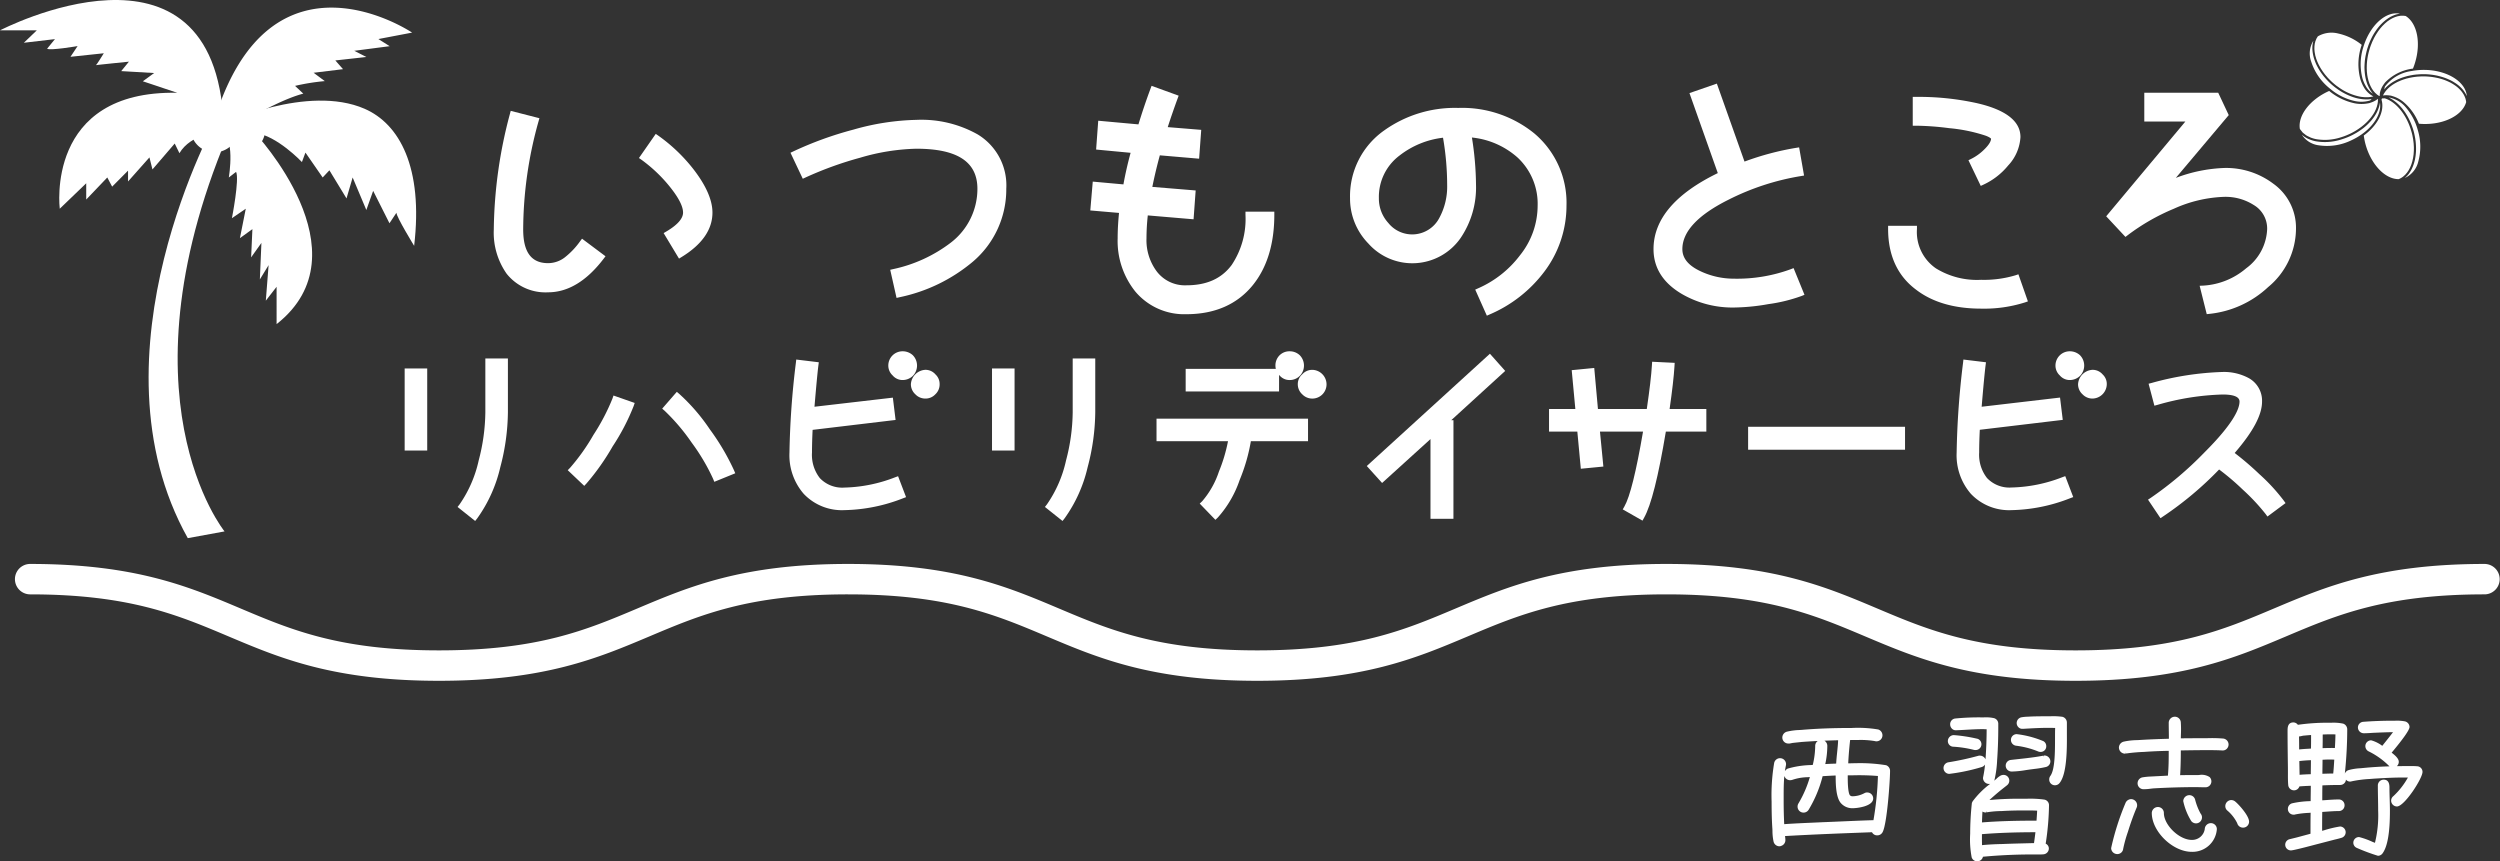 <svg xmlns="http://www.w3.org/2000/svg" width="366.799" height="126.372" viewBox="0 0 366.799 126.372"><rect x="0" y="0" width="366.799" height="126.372" fill="#333333" stroke="none"/><g transform="translate(183.4 63.186)"><g transform="translate(-183.4 -63.186)"><g transform="translate(0 0)"><path d="M88.206,37.686q-3.614,4.75-7.795,4.75a6.817,6.817,0,0,1-5.725-2.558A10.01,10.01,0,0,1,72.9,33.667a67.185,67.185,0,0,1,2.355-16.849l3.329.853a59.431,59.431,0,0,0-2.274,16q0,5.4,4.1,5.4a4.518,4.518,0,0,0,2.923-1.1,11.554,11.554,0,0,0,2.152-2.314Zm15.874-6.5q0,3.492-4.3,6.131L97.99,34.357q2.679-1.584,2.68-3.167,0-1.664-2.4-4.506a22.054,22.054,0,0,0-3.9-3.613l1.948-2.8a24.106,24.106,0,0,1,4.994,4.75Q104.079,28.552,104.08,31.19Z" fill="#fff"/><path d="M80.411,42.888a7.275,7.275,0,0,1-6.081-2.732,10.49,10.49,0,0,1-1.881-6.489A67.95,67.95,0,0,1,74.818,16.7l.113-.436,4.212,1.079-.124.444a59.235,59.235,0,0,0-2.257,15.875c0,3.329,1.194,4.948,3.649,4.948a4.045,4.045,0,0,0,2.637-.994,11.212,11.212,0,0,0,2.077-2.237l.271-.358L88.841,37.6l-.276.363C86.077,41.23,83.334,42.888,80.411,42.888ZM75.58,17.368a66.593,66.593,0,0,0-2.228,16.3A9.621,9.621,0,0,0,75.046,39.6a6.337,6.337,0,0,0,5.365,2.38c2.52,0,4.925-1.417,7.155-4.213l-1.994-1.488A10.8,10.8,0,0,1,83.6,38.336a4.958,4.958,0,0,1-3.189,1.182c-2.077,0-4.552-1.015-4.552-5.851A59.987,59.987,0,0,1,78.026,18ZM99.624,37.943,97.368,34.2l.392-.232c1.631-.963,2.458-1.9,2.458-2.778,0-.994-.77-2.413-2.289-4.215a21.667,21.667,0,0,0-3.809-3.532l-.373-.258,2.465-3.543.37.256a24.649,24.649,0,0,1,5.089,4.838c1.9,2.431,2.86,4.6,2.86,6.454,0,2.485-1.52,4.677-4.519,6.516Zm-1.016-3.435,1.317,2.184c2.458-1.607,3.7-3.457,3.7-5.5,0-1.647-.9-3.63-2.665-5.892a24.119,24.119,0,0,0-4.527-4.4L95,22.962a23.842,23.842,0,0,1,3.611,3.423c1.69,2,2.508,3.575,2.508,4.805C101.121,32.344,100.3,33.432,98.608,34.508Z" fill="#fff"/><path d="M147.187,27.7a13.4,13.4,0,0,1-4.75,10.352,23.812,23.812,0,0,1-10.555,5.116l-.731-3.248A21.506,21.506,0,0,0,139.8,35.94a10.335,10.335,0,0,0,4.06-8.241q0-6.333-9.419-6.333a31.653,31.653,0,0,0-8.363,1.339A51.85,51.85,0,0,0,118,25.628l-1.421-3a51.069,51.069,0,0,1,8.729-3.167,35.576,35.576,0,0,1,9.134-1.421,16.3,16.3,0,0,1,8.769,2.071A8.265,8.265,0,0,1,147.187,27.7Z" fill="#fff"/><path d="M131.541,43.711l-.929-4.128.434-.1a21.162,21.162,0,0,0,8.468-3.891,9.942,9.942,0,0,0,3.892-7.89c0-3.958-2.933-5.882-8.967-5.882A31.361,31.361,0,0,0,126.2,23.14a51.77,51.77,0,0,0-8.011,2.9l-.406.188-1.805-3.817.407-.193a51.723,51.723,0,0,1,8.806-3.195,36.177,36.177,0,0,1,9.251-1.436,16.811,16.811,0,0,1,9.01,2.14,8.722,8.722,0,0,1,4.189,7.974,13.9,13.9,0,0,1-4.9,10.689,24.371,24.371,0,0,1-10.754,5.218Zm.148-3.459.532,2.368a23.188,23.188,0,0,0,9.916-4.906,13.024,13.024,0,0,0,4.6-10.015c0-3.3-1.231-5.656-3.763-7.207a15.94,15.94,0,0,0-8.533-2,35.319,35.319,0,0,0-9.016,1.4,51.257,51.257,0,0,0-8.245,2.948l1.037,2.192a52.7,52.7,0,0,1,7.742-2.763,32.2,32.2,0,0,1,8.482-1.356c6.55,0,9.87,2.283,9.87,6.785a10.811,10.811,0,0,1-4.222,8.589A21.759,21.759,0,0,1,131.689,40.252Z" fill="#fff"/><path d="M186.519,31.515q0,6.252-3.045,10.028-3.33,4.1-9.419,4.1a8.9,8.9,0,0,1-7.1-3.126,11.354,11.354,0,0,1-2.517-7.551,38.216,38.216,0,0,1,.244-4.141l-4.222-.366.284-3.329,4.466.406a52.735,52.735,0,0,1,1.258-5.521l-5.156-.487.244-3.329,5.805.528q.854-2.841,1.868-5.562L172.35,14.3q-.852,2.315-1.624,4.75l5.034.406-.243,3.329-5.684-.487q-.813,2.923-1.3,5.522l6.414.527-.243,3.33-6.7-.569a33.021,33.021,0,0,0-.244,3.857,8.063,8.063,0,0,0,1.584,5.115,5.662,5.662,0,0,0,4.709,2.233q4.668,0,7.023-3.166a12.52,12.52,0,0,0,2.112-7.633Z" fill="#fff"/><path d="M174.055,46.1a9.366,9.366,0,0,1-7.448-3.284,11.846,11.846,0,0,1-2.625-7.845c0-1.15.066-2.4.2-3.731l-4.214-.364.361-4.231,4.5.409c.265-1.485.619-3.04,1.053-4.635l-5.06-.478.31-4.229,5.9.537c.542-1.779,1.137-3.539,1.771-5.237l.156-.42,3.973,1.445-.156.426c-.5,1.364-.988,2.77-1.445,4.189l4.914.4-.31,4.232-5.765-.494c-.439,1.611-.807,3.164-1.1,4.631l6.359.523-.309,4.231-6.716-.57a31.886,31.886,0,0,0-.192,3.37A7.662,7.662,0,0,0,169.7,39.8a5.19,5.19,0,0,0,4.353,2.059c2.989,0,5.167-.977,6.661-2.985a12.141,12.141,0,0,0,2.022-7.363v-.451h4.232v.451c0,4.254-1.058,7.724-3.145,10.312C181.525,44.659,178.239,46.1,174.055,46.1ZM160.943,30.048l4.233.367-.05.459a38.072,38.072,0,0,0-.241,4.092,10.966,10.966,0,0,0,2.411,7.261,8.389,8.389,0,0,0,6.759,2.965c3.9,0,6.949-1.324,9.068-3.934a14.873,14.873,0,0,0,2.94-9.291h-2.427a12.718,12.718,0,0,1-2.2,7.45,8.658,8.658,0,0,1-7.386,3.349,6.119,6.119,0,0,1-5.065-2.407,8.533,8.533,0,0,1-1.679-5.393,33.9,33.9,0,0,1,.246-3.91l.052-.434,6.678.567.178-2.427L168,28.23l.093-.492c.327-1.743.767-3.614,1.308-5.56l.1-.361,5.6.48.178-2.425-5.153-.416.171-.541c.465-1.467.96-2.926,1.475-4.344l-2.279-.828c-.61,1.662-1.182,3.38-1.7,5.113l-.106.354-5.715-.52-.178,2.43,5.254.5-.146.521a52.834,52.834,0,0,0-1.248,5.474l-.07.412-4.43-.4Z" fill="#fff"/><path d="M229.382,30.175a15.545,15.545,0,0,1-3.166,9.419,19.16,19.16,0,0,1-7.836,6.131l-1.339-3a15.855,15.855,0,0,0,6.333-4.993,12.046,12.046,0,0,0,2.679-7.552,9.666,9.666,0,0,0-3.085-7.389,12.482,12.482,0,0,0-7.552-3.126,46.3,46.3,0,0,1,.69,7.47,12.7,12.7,0,0,1-2.192,7.552,8.178,8.178,0,0,1-12.828.731,8.956,8.956,0,0,1-2.559-6.334,11.315,11.315,0,0,1,4.832-9.581,17.344,17.344,0,0,1,10.6-3.207,16.283,16.283,0,0,1,10.84,3.613A12.819,12.819,0,0,1,229.382,30.175Zm-16.6-3.045a41.275,41.275,0,0,0-.691-7.429,13.371,13.371,0,0,0-7.023,2.761,8.075,8.075,0,0,0-3.207,6.617,5.776,5.776,0,0,0,1.5,3.938,4.936,4.936,0,0,0,8.16-.731A10.045,10.045,0,0,0,212.778,27.13Z" fill="#fff"/><path d="M218.15,46.318l-1.706-3.826.412-.184a15.468,15.468,0,0,0,6.156-4.852,11.662,11.662,0,0,0,2.59-7.281,9.272,9.272,0,0,0-2.942-7.059,11.853,11.853,0,0,0-6.7-2.94,45.837,45.837,0,0,1,.6,6.954,13.2,13.2,0,0,1-2.276,7.814,8.63,8.63,0,0,1-13.533.77,9.426,9.426,0,0,1-2.673-6.635,11.793,11.793,0,0,1,5.014-9.944,17.864,17.864,0,0,1,10.864-3.3,16.794,16.794,0,0,1,11.131,3.719,13.306,13.306,0,0,1,4.748,10.617,16.055,16.055,0,0,1-3.253,9.687,19.691,19.691,0,0,1-8.019,6.276Zm-.515-3.375.973,2.184a18.72,18.72,0,0,0,7.246-5.8,15.174,15.174,0,0,0,3.076-9.149,12.441,12.441,0,0,0-4.428-9.927,15.914,15.914,0,0,0-10.548-3.506,16.988,16.988,0,0,0-10.327,3.119,10.931,10.931,0,0,0-4.648,9.218,8.555,8.555,0,0,0,2.435,6.024,7.727,7.727,0,0,0,12.132-.682,12.322,12.322,0,0,0,2.109-7.291,46.1,46.1,0,0,0-.685-7.4l-.1-.579.584.056a12.97,12.97,0,0,1,7.816,3.245,10.138,10.138,0,0,1,3.23,7.719A12.541,12.541,0,0,1,223.73,38,16.28,16.28,0,0,1,217.635,42.943Zm-10.5-7.647a5.3,5.3,0,0,1-4.117-1.983,6.241,6.241,0,0,1-1.612-4.234,8.543,8.543,0,0,1,3.377-6.97,13.872,13.872,0,0,1,7.25-2.856l.423-.052.077.419a41.922,41.922,0,0,1,.7,7.51,10.533,10.533,0,0,1-1.32,5.384A5.305,5.305,0,0,1,207.134,35.3Zm4.585-15.09a12.761,12.761,0,0,0-6.368,2.605,7.586,7.586,0,0,0-3.043,6.268,5.3,5.3,0,0,0,1.389,3.639,4.486,4.486,0,0,0,7.436-.665,9.657,9.657,0,0,0,1.193-4.923A40.89,40.89,0,0,0,211.719,20.206Z" fill="#fff"/><path d="M264.167,43a22.741,22.741,0,0,1-4.791,1.178,29.991,29.991,0,0,1-4.993.487,14.3,14.3,0,0,1-7.43-1.949q-3.9-2.313-3.9-6.171,0-6.414,9.542-10.921l-4.142-11.692,3.167-1.1,4.06,11.449a40.729,40.729,0,0,1,7.916-2.152l.569,3.248a36.867,36.867,0,0,0-10.8,3.532q-6.984,3.492-6.983,7.632,0,2.314,3,3.695a11.88,11.88,0,0,0,4.994,1.1,23.23,23.23,0,0,0,8.525-1.421Z" fill="#fff"/><path d="M254.383,45.12a14.8,14.8,0,0,1-7.66-2.011c-2.734-1.623-4.119-3.83-4.119-6.56,0-4.361,3.172-8.112,9.431-11.152l-4.158-11.739,4.02-1.392,4.057,11.44a40.99,40.99,0,0,1,7.573-2.015l.44-.07.724,4.137-.453.073a36.59,36.59,0,0,0-10.667,3.489c-4.469,2.235-6.735,4.667-6.735,7.229,0,1.363.9,2.438,2.742,3.284a11.47,11.47,0,0,0,4.8,1.055,22.9,22.9,0,0,0,8.36-1.389l.415-.164,1.6,3.918-.419.17a23.325,23.325,0,0,1-4.891,1.2A30.611,30.611,0,0,1,254.383,45.12Zm-5.351-30.906,4.126,11.649-.368.174c-6.16,2.909-9.283,6.446-9.283,10.512,0,2.422,1.2,4.314,3.676,5.783a13.916,13.916,0,0,0,7.2,1.885,29.68,29.68,0,0,0,4.916-.48,24.871,24.871,0,0,0,4.274-.991l-.917-2.249a24.259,24.259,0,0,1-8.273,1.294,12.365,12.365,0,0,1-5.182-1.137c-2.168-.995-3.268-2.376-3.268-4.1,0-2.933,2.434-5.637,7.233-8.036a37.6,37.6,0,0,1,10.477-3.5l-.412-2.358a40.979,40.979,0,0,0-7.39,2.055l-.431.162-4.064-11.46Z" fill="#fff"/><path d="M296.962,43.938a19.256,19.256,0,0,1-6.292.893q-5.766,0-9.257-2.679-3.939-2.924-3.938-8.566H280.8a6.94,6.94,0,0,0,3,6.171A11.863,11.863,0,0,0,290.67,41.5a16.4,16.4,0,0,0,5.2-.69Zm-.975-23.831a6.177,6.177,0,0,1-1.7,3.9,9.731,9.731,0,0,1-3.451,2.68l-1.421-2.964A7.764,7.764,0,0,0,291.4,22.3a3.079,3.079,0,0,0,1.177-1.948q0-.447-1.055-.853a23.789,23.789,0,0,0-5.481-1.137A41.094,41.094,0,0,0,281.088,18V14.667a39.061,39.061,0,0,1,8.769.893Q295.988,16.94,295.987,20.107Z" fill="#fff"/><path d="M290.67,45.283c-3.929,0-7.136-.933-9.532-2.773-2.729-2.025-4.115-5.029-4.115-8.924v-.452h4.233v.452a6.461,6.461,0,0,0,2.8,5.8,11.487,11.487,0,0,0,6.61,1.669,16.032,16.032,0,0,0,5.051-.667l.423-.144,1.394,3.976-.427.149A19.8,19.8,0,0,1,290.67,45.283ZM277.933,34.037a9.481,9.481,0,0,0,3.749,7.752,14.436,14.436,0,0,0,8.988,2.591,19.726,19.726,0,0,0,5.714-.728l-.8-2.278a17.947,17.947,0,0,1-4.915.58,12.354,12.354,0,0,1-7.12-1.826,7.27,7.27,0,0,1-3.188-6.091Zm12.682-6.761-1.806-3.767.407-.2a7.361,7.361,0,0,0,1.872-1.34c.856-.826,1.037-1.338,1.038-1.621h0c-.006,0-.109-.18-.766-.432a23.519,23.519,0,0,0-5.371-1.111,40.867,40.867,0,0,0-4.9-.362h-.452V14.215h.452a39.706,39.706,0,0,1,8.871.9c4.3.968,6.48,2.646,6.48,4.987a6.634,6.634,0,0,1-1.811,4.188,10.217,10.217,0,0,1-3.612,2.8Zm-.608-3.358,1.037,2.163a9.546,9.546,0,0,0,2.894-2.368,5.777,5.777,0,0,0,1.6-3.606c0-1.861-1.944-3.243-5.778-4.106a38.252,38.252,0,0,0-8.219-.881v2.428a44.42,44.42,0,0,1,4.558.365,23.986,23.986,0,0,1,5.59,1.165c.574.221,1.342.594,1.342,1.273a3.429,3.429,0,0,1-1.315,2.273A8.678,8.678,0,0,1,290.007,23.918Z" fill="#fff"/><path d="M336.416,33.626a10.694,10.694,0,0,1-3.938,8.16,14.35,14.35,0,0,1-8.364,3.817l-.812-3.248a11.019,11.019,0,0,0,6.537-2.639q3.246-2.719,3.247-6.09a4.453,4.453,0,0,0-2.192-3.938,8.078,8.078,0,0,0-4.547-1.258,19.77,19.77,0,0,0-7.592,1.786,31.074,31.074,0,0,0-6.861,3.938l-2.274-2.436L321.6,17.387h-6.536V14.058H325.17l1.3,2.76L317.781,27.13a24.21,24.21,0,0,1,8.566-2.029,11,11,0,0,1,6.942,2.233A7.483,7.483,0,0,1,336.416,33.626Z" fill="#fff"/><path d="M323.771,46.092l-1.041-4.163.551-.025a10.629,10.629,0,0,0,6.273-2.538,7.478,7.478,0,0,0,3.081-5.74,4,4,0,0,0-1.986-3.559,7.677,7.677,0,0,0-4.3-1.186,19.423,19.423,0,0,0-7.416,1.751,30.716,30.716,0,0,0-6.763,3.881l-.325.248-2.825-3.027,11.613-13.9H314.61V13.606h10.846L327,16.888,319.237,26.1a22.187,22.187,0,0,1,7.11-1.455,11.5,11.5,0,0,1,7.219,2.327,7.944,7.944,0,0,1,3.3,6.65,11.175,11.175,0,0,1-4.087,8.5,14.856,14.856,0,0,1-8.62,3.929Zm.1-3.325.586,2.341a13.992,13.992,0,0,0,7.717-3.655,10.308,10.308,0,0,0,3.791-7.827,7,7,0,0,0-2.947-5.932,10.615,10.615,0,0,0-6.67-2.142,23.894,23.894,0,0,0-8.4,2l-1.669.662,9.658-11.463-1.054-2.24h-9.37v2.426h7.05L310.223,31.7l1.724,1.848a31.8,31.8,0,0,1,6.633-3.75c5.147-2.176,9.546-2.477,12.563-.488a4.9,4.9,0,0,1,2.395,4.315,8.337,8.337,0,0,1-3.409,6.436A11.639,11.639,0,0,1,323.87,42.767Z" fill="#fff"/><path d="M62.187,65.6H59.865V54.556h2.322Zm11.839-5.127a31.728,31.728,0,0,1-1.1,7.959,20.323,20.323,0,0,1-3.286,7.308L67.823,74.3a18.463,18.463,0,0,0,2.889-6.628,28.948,28.948,0,0,0,.992-7.194V53.083h2.322Z" fill="#fff"/><path d="M69.716,76.437,67.135,74.38l.3-.385a18.1,18.1,0,0,0,2.8-6.45,28.608,28.608,0,0,0,.975-7.07V52.59h3.31v7.885a32.365,32.365,0,0,1-1.12,8.083,20.914,20.914,0,0,1-3.376,7.489ZM68.5,74.207l1.044.832a21.014,21.014,0,0,0,2.9-6.733,31.374,31.374,0,0,0,1.088-7.831v-6.9H72.2v6.9a29.556,29.556,0,0,1-1.007,7.318A20.1,20.1,0,0,1,68.5,74.207ZM62.681,66.1h-3.31V54.062h3.31Zm-2.323-.988h1.335V55.05H60.358Z" fill="#fff"/><path d="M92.5,59.427a31.828,31.828,0,0,1-3.031,5.807A34.472,34.472,0,0,1,85.7,70.587L84,68.972a30.052,30.052,0,0,0,3.483-4.9,31.222,31.222,0,0,0,2.833-5.409Zm14.728,9.744-2.153.878a29.8,29.8,0,0,0-3.2-5.41,29.681,29.681,0,0,0-4.022-4.73l1.5-1.728a27.544,27.544,0,0,1,4.39,5.1A33.29,33.29,0,0,1,107.227,69.171Z" fill="#fff"/><path d="M85.72,71.286l-2.422-2.3.351-.358a29.811,29.811,0,0,0,3.415-4.812A30.862,30.862,0,0,0,89.851,58.5l.161-.469,3.111,1.09-.157.463a31.888,31.888,0,0,1-3.078,5.908,34.613,34.613,0,0,1-3.828,5.432ZM84.695,68.95l.978.929a39.006,39.006,0,0,0,3.373-4.9,35.991,35.991,0,0,0,2.817-5.249l-1.252-.439a35.839,35.839,0,0,1-2.705,5.042A34.835,34.835,0,0,1,84.695,68.95Zm20.11,1.741-.187-.454a29.609,29.609,0,0,0-3.148-5.313,29.355,29.355,0,0,0-3.945-4.645l-.368-.324L99.3,57.491l.372.312a28.073,28.073,0,0,1,4.476,5.191,33.884,33.884,0,0,1,3.535,5.984l.195.461ZM98.54,59.87a38.948,38.948,0,0,1,6.794,9.54l1.235-.5a35.424,35.424,0,0,0-3.229-5.341A29.5,29.5,0,0,0,99.4,58.879Z" fill="#fff"/><path d="M132.3,72.654a24.078,24.078,0,0,1-8.412,1.7,7.207,7.207,0,0,1-5.608-2.238,8.119,8.119,0,0,1-1.954-5.721,121.365,121.365,0,0,1,.935-13.085l2.322.283q-.2,1.559-.623,6.656l11.613-1.36.283,2.294L118.76,62.628q-.114,2.124-.113,3.767a5.969,5.969,0,0,0,1.274,4.079,5.034,5.034,0,0,0,3.965,1.557,22.233,22.233,0,0,0,7.591-1.529Zm1.757-19.033a1.6,1.6,0,0,1-1.615,1.643,1.423,1.423,0,0,1-1.1-.51,1.512,1.512,0,0,1-.51-1.133,1.6,1.6,0,0,1,1.615-1.586,1.7,1.7,0,0,1,1.161.453A1.6,1.6,0,0,1,134.055,53.621Zm3.313,2.747a1.645,1.645,0,0,1-1.614,1.615,1.7,1.7,0,0,1-1.615-1.615,1.76,1.76,0,0,1,1.615-1.614,1.7,1.7,0,0,1,1.614,1.614Z" fill="#fff"/><path d="M123.886,74.847a7.713,7.713,0,0,1-5.973-2.4,8.635,8.635,0,0,1-2.083-6.054,122.505,122.505,0,0,1,.938-13.141l.057-.5,3.309.4-.063.492c-.123.962-.314,2.99-.571,6.033L131,58.342l.4,3.273-12.173,1.454c-.06,1.234-.091,2.351-.091,3.326a5.527,5.527,0,0,0,1.151,3.752,4.525,4.525,0,0,0,3.6,1.39,21.831,21.831,0,0,0,7.421-1.5l.458-.168,1.172,3.072-.465.175A24.688,24.688,0,0,1,123.886,74.847ZM117.693,53.86a118.75,118.75,0,0,0-.875,12.535,7.678,7.678,0,0,0,1.824,5.387,6.677,6.677,0,0,0,5.244,2.078,23.269,23.269,0,0,0,7.773-1.5l-.471-1.233a22.33,22.33,0,0,1-7.3,1.4,5.527,5.527,0,0,1-4.334-1.723,6.464,6.464,0,0,1-1.4-4.407c0-1.1.038-2.377.114-3.793l.022-.415L130.3,60.752l-.162-1.315-11.725,1.372.05-.6c.244-2.929.434-5,.567-6.185Zm18.061,4.617a2,2,0,0,1-1.454-.627,1.978,1.978,0,0,1-.654-1.482,2.247,2.247,0,0,1,2.108-2.108,1.931,1.931,0,0,1,1.5.676,1.906,1.906,0,0,1,.607,1.432,1.974,1.974,0,0,1-.637,1.493A1.953,1.953,0,0,1,135.754,58.477Zm0-3.23a.933.933,0,0,0-.736.345l-.041.041a.933.933,0,0,0-.344.735,1.013,1.013,0,0,0,.355.774,1.034,1.034,0,0,0,.766.347.993.993,0,0,0,.773-.326,1.018,1.018,0,0,0,.348-.795.966.966,0,0,0-.327-.745A1,1,0,0,0,135.754,55.247Zm-3.314.511a1.9,1.9,0,0,1-1.474-.676,1.954,1.954,0,0,1-.634-1.461,2.089,2.089,0,0,1,2.108-2.08,2.191,2.191,0,0,1,1.489.578,2.17,2.17,0,0,1,.032,3A2.149,2.149,0,0,1,132.44,55.758Zm0-3.229a1.1,1.1,0,0,0-1.121,1.092,1.016,1.016,0,0,0,.355.774.968.968,0,0,0,.766.375,1.159,1.159,0,0,0,.822-.346,1.138,1.138,0,0,0,.3-.8,1.112,1.112,0,0,0-.32-.794A1.189,1.189,0,0,0,132.44,52.529Z" fill="#fff"/><path d="M148.363,65.6h-2.322V54.556h2.322ZM160.2,60.475a31.728,31.728,0,0,1-1.1,7.959,20.323,20.323,0,0,1-3.286,7.308L154,74.3a18.464,18.464,0,0,0,2.889-6.628,28.948,28.948,0,0,0,.992-7.194V53.083H160.2Z" fill="#fff"/><path d="M155.892,76.437l-2.581-2.057.3-.385a18.1,18.1,0,0,0,2.8-6.45,28.608,28.608,0,0,0,.975-7.07V52.59h3.31v7.885a32.365,32.365,0,0,1-1.12,8.083,20.914,20.914,0,0,1-3.376,7.489Zm-1.213-2.23,1.044.832a21.015,21.015,0,0,0,2.9-6.733,31.371,31.371,0,0,0,1.087-7.831v-6.9h-1.335v6.9a29.556,29.556,0,0,1-1.007,7.318A20.1,20.1,0,0,1,154.679,74.207ZM148.857,66.1h-3.31V54.062h3.31Zm-2.323-.988h1.335V55.05h-1.335Z" fill="#fff"/><path d="M191.42,64.242h-8.327a24.416,24.416,0,0,1-1.671,6.005,15.684,15.684,0,0,1-3.087,5.325L176.72,73.9a13.158,13.158,0,0,0,2.578-4.532,21.779,21.779,0,0,0,1.444-5.127H170.178V61.92H191.42Zm-4.248-7.307H174.454V54.612h12.718Zm3.653-3.314a1.63,1.63,0,0,1-.454,1.161,1.579,1.579,0,0,1-1.161.482,1.422,1.422,0,0,1-1.1-.51,1.549,1.549,0,0,1-.481-1.133,1.6,1.6,0,0,1,.453-1.133,1.541,1.541,0,0,1,1.132-.453,1.638,1.638,0,0,1,1.161.453A1.6,1.6,0,0,1,190.825,53.621Zm3.314,2.747A1.582,1.582,0,0,1,191.42,57.5a1.507,1.507,0,0,1-.51-1.133,1.424,1.424,0,0,1,.51-1.1,1.453,1.453,0,0,1,1.133-.51,1.645,1.645,0,0,1,1.586,1.614Z" fill="#fff"/><path d="M178.322,76.269l-2.3-2.382.359-.343a12.809,12.809,0,0,0,2.459-4.356,23.322,23.322,0,0,0,1.332-4.452H169.684v-3.31h22.23v3.31h-8.388a26.34,26.34,0,0,1-1.645,5.692,15.939,15.939,0,0,1-3.2,5.5ZM177.4,73.9l.928.961a17.211,17.211,0,0,0,2.631-4.795,24.048,24.048,0,0,0,1.639-5.876l.05-.438h8.274V62.414H170.671v1.335H181.3l-.067.553a22.329,22.329,0,0,1-1.475,5.247A15.33,15.33,0,0,1,177.4,73.9Zm15.149-15.42a2.031,2.031,0,0,1-1.483-.628,1.976,1.976,0,0,1-.654-1.481,1.9,1.9,0,0,1,.655-1.454,1.954,1.954,0,0,1,1.482-.654,2.137,2.137,0,0,1,2.08,2.108,2.089,2.089,0,0,1-2.08,2.109Zm0-3.23a.96.96,0,0,0-.764.345l-.041.041a.928.928,0,0,0-.344.735,1.015,1.015,0,0,0,.354.774,1.082,1.082,0,0,0,1.579.01,1.043,1.043,0,0,0,.308-.784,1.006,1.006,0,0,0-.309-.755A1.027,1.027,0,0,0,192.553,55.247Zm-4.887,2.182H173.961v-3.31h13.228a2.136,2.136,0,0,1-.058-.5,2.087,2.087,0,0,1,.587-1.471,2.029,2.029,0,0,1,1.492-.609,2.123,2.123,0,0,1,1.5.588,2.169,2.169,0,0,1,.021,2.992,2.074,2.074,0,0,1-1.521.637,1.9,1.9,0,0,1-1.473-.676c-.025-.025-.048-.05-.071-.075Zm-12.718-.988h11.73V55.106h-11.73Zm14.262-3.912a1.055,1.055,0,0,0-.783.308,1.105,1.105,0,0,0-.308.784,1.05,1.05,0,0,0,.336.783.952.952,0,0,0,.755.366,1.083,1.083,0,0,0,.812-.336,1.142,1.142,0,0,0,.309-.813,1.111,1.111,0,0,0-.319-.794A1.135,1.135,0,0,0,189.21,52.529Z" fill="#fff"/><path d="M220.146,54.386l-8.5,7.76h1.105V75.628h-2.379V63.307l-7.562,6.855-1.586-1.756,17.333-15.8Z" fill="#fff"/><path d="M213.247,76.122H209.88v-11.7l-7.1,6.439-2.247-2.488L218.6,51.9l2.242,2.522-7.917,7.231h.326Zm-2.379-.987h1.391V62.64h-1.391Zm-8.947-6.695.926,1.024,8.468-7.682,8.138-7.432-.931-1.047Z" fill="#fff"/><path d="M249.862,62.826H244q-1.671,10.14-3.2,12.887l-2.038-1.161q1.3-2.267,2.888-11.726H234.2l.51,5.183-2.323.227-.509-5.41H227.77V60.5h3.908l-.537-5.75,2.322-.227L234,60.5h8.044q.68-4.56.821-6.911l2.322.113q-.141,2.352-.792,6.8h5.466Z" fill="#fff"/><path d="M240.987,76.389l-2.9-1.653.246-.43c.809-1.408,1.728-5.1,2.733-10.986h-6.32l.5,5.133-3.308.322-.513-5.455h-4.152V60.01h3.86l-.533-5.7,3.307-.322.542,6.022h7.167c.412-2.807.666-4.974.754-6.447l.03-.487,3.308.161-.03.5c-.089,1.475-.329,3.584-.715,6.274h5.39v3.31h-5.939c-1.108,6.639-2.152,10.774-3.187,12.633Zm-1.572-2.032,1.177.671c.923-1.989,1.9-6.114,2.92-12.282l.068-.414h5.788V61h-5.544l.083-.566c.386-2.633.639-4.734.754-6.257l-1.335-.065c-.118,1.554-.384,3.726-.793,6.467L242.47,61h-8.92l-.534-5.931-1.338.13.542,5.8h-3.956v1.334h4.063l.5,5.364,1.339-.13-.515-5.234h8.577l-.1.576C241.147,68.8,240.255,72.557,239.415,74.357Z" fill="#fff"/><path d="M279.012,65.489H256.977V63.11h22.035Z" fill="#fff"/><path d="M279.506,65.983H256.483V62.616h23.023ZM257.471,65h21.047V63.6H257.471Z" fill="#fff"/><path d="M303.545,72.654a24.073,24.073,0,0,1-8.411,1.7,7.208,7.208,0,0,1-5.609-2.238,8.123,8.123,0,0,1-1.953-5.721,121.316,121.316,0,0,1,.934-13.085l2.322.283q-.2,1.559-.622,6.656l11.612-1.36.283,2.294-12.094,1.445q-.114,2.124-.113,3.767a5.969,5.969,0,0,0,1.274,4.079,5.036,5.036,0,0,0,3.966,1.557,22.227,22.227,0,0,0,7.59-1.529ZM305.3,53.621a1.6,1.6,0,0,1-1.614,1.643,1.426,1.426,0,0,1-1.105-.51,1.511,1.511,0,0,1-.509-1.133,1.6,1.6,0,0,1,1.614-1.586,1.7,1.7,0,0,1,1.161.453A1.6,1.6,0,0,1,305.3,53.621Zm3.314,2.747A1.645,1.645,0,0,1,307,57.983a1.7,1.7,0,0,1-1.614-1.615A1.758,1.758,0,0,1,307,54.754a1.7,1.7,0,0,1,1.614,1.614Z" fill="#fff"/><path d="M295.134,74.847a7.715,7.715,0,0,1-5.974-2.4,8.633,8.633,0,0,1-2.082-6.054,122.11,122.11,0,0,1,.938-13.141l.056-.5,3.309.4-.063.492c-.124.973-.315,3-.57,6.033l11.5-1.346.4,3.273-12.172,1.454c-.061,1.23-.092,2.347-.092,3.326a5.523,5.523,0,0,0,1.151,3.752,4.528,4.528,0,0,0,3.6,1.39,21.821,21.821,0,0,0,7.42-1.5l.458-.168,1.172,3.072-.465.175A24.683,24.683,0,0,1,295.134,74.847ZM288.941,53.86a118.687,118.687,0,0,0-.876,12.535,7.683,7.683,0,0,0,1.824,5.387,6.68,6.68,0,0,0,5.245,2.078,23.268,23.268,0,0,0,7.772-1.5l-.47-1.233a22.335,22.335,0,0,1-7.3,1.4A5.528,5.528,0,0,1,290.8,70.8a6.466,6.466,0,0,1-1.4-4.407c0-1.1.038-2.381.114-3.794l.022-.414,12.014-1.435-.162-1.315-11.724,1.372.05-.6c.243-2.923.433-5,.566-6.185ZM307,58.477a2,2,0,0,1-1.455-.627,1.982,1.982,0,0,1-.653-1.482A2.245,2.245,0,0,1,307,54.26a1.933,1.933,0,0,1,1.5.676,1.909,1.909,0,0,1,.606,1.432A2.14,2.14,0,0,1,307,58.477Zm0-3.23a.933.933,0,0,0-.736.345l-.041.041a.93.93,0,0,0-.343.735,1.012,1.012,0,0,0,.354.774,1.034,1.034,0,0,0,.766.347.99.99,0,0,0,.773-.326,1.016,1.016,0,0,0,.347-.795.965.965,0,0,0-.326-.745A1,1,0,0,0,307,55.247Zm-3.314.511a1.908,1.908,0,0,1-1.474-.676,1.958,1.958,0,0,1-.634-1.461,2.091,2.091,0,0,1,2.108-2.08,2.189,2.189,0,0,1,1.489.578,2.17,2.17,0,0,1,.032,3A2.149,2.149,0,0,1,303.687,55.758Zm0-3.229a1.1,1.1,0,0,0-1.12,1.092,1.012,1.012,0,0,0,.354.774.969.969,0,0,0,.766.375,1.156,1.156,0,0,0,.822-.346,1.137,1.137,0,0,0,.3-.8,1.112,1.112,0,0,0-.318-.794A1.192,1.192,0,0,0,303.687,52.529Z" fill="#fff"/><path d="M334.65,73.7l-1.869,1.388a29.963,29.963,0,0,0-3.4-3.625,34.259,34.259,0,0,0-3.853-3.229,50.212,50.212,0,0,1-8.412,7.109l-1.274-1.9a51.59,51.59,0,0,0,7.873-6.655q5.354-5.325,5.354-7.875,0-1.529-2.974-1.529a38.1,38.1,0,0,0-9.658,1.529l-.6-2.266A42.79,42.79,0,0,1,326.1,55.066a7.13,7.13,0,0,1,3.568.821,3.3,3.3,0,0,1,1.729,3.03q0,2.833-4.25,7.619a40.06,40.06,0,0,1,3.995,3.371A27.122,27.122,0,0,1,334.65,73.7Z" fill="#fff"/><path d="M316.98,76.024l-1.824-2.716.417-.273a51.38,51.38,0,0,0,7.8-6.593c4.3-4.282,5.209-6.455,5.209-7.525,0-.687-.835-1.035-2.481-1.035a37.784,37.784,0,0,0-9.529,1.512l-.479.13L315.24,56.3l.482-.124a43.476,43.476,0,0,1,10.374-1.6,7.652,7.652,0,0,1,3.813.885,3.789,3.789,0,0,1,1.978,3.46c0,1.95-1.315,4.42-4.017,7.541a42.768,42.768,0,0,1,3.608,3.09,27.679,27.679,0,0,1,3.573,3.866l.284.395-2.655,1.972-.295-.4a29.751,29.751,0,0,0-3.34-3.56,36.017,36.017,0,0,0-3.458-2.942,50.335,50.335,0,0,1-8.2,6.876Zm-.45-2.441.725,1.08a51,51,0,0,0,7.922-6.772l.292-.3.343.239a34.8,34.8,0,0,1,3.91,3.275,33.991,33.991,0,0,1,3.153,3.3l1.083-.805a29.5,29.5,0,0,0-3.155-3.332,39.744,39.744,0,0,0-3.948-3.332l-.442-.32.362-.408c2.737-3.083,4.125-5.536,4.125-7.292a2.818,2.818,0,0,0-1.486-2.6,6.68,6.68,0,0,0-3.318-.753,41.4,41.4,0,0,0-9.648,1.449l.342,1.305a37.849,37.849,0,0,1,9.306-1.419c2.3,0,3.468.681,3.468,2.023,0,1.854-1.8,4.544-5.5,8.225A54.062,54.062,0,0,1,316.53,73.583Z" fill="#fff"/><path d="M32.945,77.968S16.7,57.979,34.134,18.139l-2.226-.915S12.439,51.951,27.552,78.957Z" fill="#fff"/><path d="M31.455,17.624C39.685-9.26,60.462,4.784,60.462,4.784l-4.946.944,1.658,1.049-5.2.677,1.78.907L49.2,8.868l1.129,1.281-4.318.527L47.654,11.9a31.759,31.759,0,0,0-4.365.7L44.5,13.739c-4.858,1.244-13.787,7.124-13.787,7.124Z" fill="#fff"/><path d="M32.81,18.134s12.323-5.812,20.684-2.175c5.1,2.221,8.625,8.579,7.27,20.112,0,0-2.6-4.238-2.6-4.856l-1.021,1.542L54.749,28l-1,2.812-2.009-4.771-.9,3.073-2.511-4.127-.987,1.054-2.528-3.653-.517,1.389s-3.676-3.912-6.915-4.289c0,0,16.571,17.56,3.2,28.067V42.078L39,44.116l.409-5.217-1.283,2.1.23-5.364-1.51,2.125.187-4.142L35.2,34.941l.861-4.318-2.035,1.391s1.131-5.742.612-6.8l-1.068.828s1.1-6.346-1.413-6.75c0,0-4.172.358-5.831,3.184l-.691-1.417-3.267,3.8-.443-1.766-3.139,3.532V25.035l-2.332,2.35-.712-1.346-3.091,3.237V26.89L8.768,30.623S6.565,13.236,26,13.613l-5.045-1.688,1.663-1.21-4.832-.282,1.129-1.386s-4.892.494-4.834.514,1.149-1.746,1.149-1.746l-4.89.518L11.386,6.76s-4.078.7-4.473.385L8.062,5.74,3.5,6.274l1.9-1.822H0S31.48-11.922,32.81,18.134Z" fill="#fff"/><path d="M38.094,17.008a3.139,3.139,0,1,1-4.433-.251A3.14,3.14,0,0,1,38.094,17.008Z" fill="#fff"/><path d="M34.369,20.824a3.509,3.509,0,1,1-.9-4.88A3.507,3.507,0,0,1,34.369,20.824Z" fill="#fff"/><path d="M350.7,14.342a4.3,4.3,0,0,1,2.051,1.155,8.631,8.631,0,0,1,1.989,3.6,8.277,8.277,0,0,1,.074,4.592,3.54,3.54,0,0,1-1.967,2.42c.018-.013.028-.035.047-.048a3.533,3.533,0,0,0,.46-.477.206.206,0,0,1,.021-.021,4.524,4.524,0,0,0,.385-.6l.059-.108a5.89,5.89,0,0,0,.286-.676c.015-.043.028-.09.044-.136a6.786,6.786,0,0,0,.2-.768c0-.028.006-.053.011-.08a7.018,7.018,0,0,0,.1-.811,1.022,1.022,0,0,1,.01-.11,8.5,8.5,0,0,0,0-.874c0-.06-.005-.118-.009-.177a8.639,8.639,0,0,0-.1-.9c-.007-.053-.018-.1-.028-.154-.057-.321-.126-.643-.216-.968-.049-.168-.1-.331-.156-.49-.017-.057-.041-.11-.059-.166-.037-.1-.074-.207-.117-.309-.022-.062-.049-.122-.076-.184-.038-.092-.077-.185-.115-.274-.031-.064-.064-.124-.091-.188-.045-.085-.082-.166-.125-.249-.036-.065-.068-.126-.1-.187-.045-.079-.087-.156-.132-.23s-.076-.124-.113-.184-.088-.146-.135-.216-.079-.114-.121-.171-.1-.137-.147-.2-.086-.107-.126-.162-.1-.126-.152-.186l-.134-.152c-.053-.059-.106-.118-.16-.174s-.094-.092-.139-.14-.109-.106-.168-.156-.1-.086-.142-.127-.116-.1-.174-.141-.1-.077-.146-.113-.117-.088-.178-.127l-.15-.1c-.061-.039-.123-.074-.183-.11s-.1-.057-.158-.083-.1-.053-.152-.078C350.536,14.316,350.616,14.326,350.7,14.342Zm-1.224.142h-.016l-.047.14c.509,1.687-.562,3.766-2.6,5.258a9.9,9.9,0,0,0,.283,1.39c.743,2.605,2.456,4.6,4.265,4.957a2.863,2.863,0,0,0,.584.055c.058-.026.113-.055.172-.083s.114-.053.168-.085.11-.074.171-.112.1-.07.152-.111.1-.092.155-.138.1-.084.142-.129.092-.107.134-.162a1.781,1.781,0,0,0,.132-.154c.042-.054.079-.118.123-.177s.079-.115.114-.177.071-.134.107-.2.07-.123.1-.191.062-.15.094-.227.057-.13.081-.2.053-.166.078-.25.044-.134.064-.206c.024-.092.042-.186.062-.277.017-.07.035-.138.049-.208.018-.1.03-.2.045-.31.008-.068.024-.131.029-.2.014-.114.018-.229.026-.344,0-.065.012-.125.013-.188.006-.123.006-.251.006-.378,0-.058,0-.113,0-.17-.006-.146-.015-.292-.025-.44,0-.043,0-.084-.009-.126-.013-.164-.038-.334-.06-.5,0-.027,0-.05-.01-.076-.024-.163-.059-.33-.093-.5-.006-.028-.009-.058-.016-.089-.04-.2-.09-.392-.151-.588-.689-2.441-2.237-4.343-3.921-4.867a3.2,3.2,0,0,1-.4.018Zm-.286.576c0,.02-.013.043-.017.065a4.035,4.035,0,0,1-.137.611c-.007.025-.019.048-.025.072a4.72,4.72,0,0,1-.242.587c-.016.027-.025.054-.039.081a5.612,5.612,0,0,1-.357.6c-.026.04-.055.08-.081.118-.14.195-.29.389-.451.575-.029.029-.057.06-.086.089q-.246.273-.529.534a.6.6,0,0,0-.05.045c-.14.126-.286.248-.435.365-.051.041-.109.08-.164.119a.238.238,0,0,1-.044.031c-.033.027-.068.055-.107.082l-.023.013c-.22.159-.455.314-.7.456-.046.029-.091.052-.136.076-.26.148-.525.289-.806.415a10.032,10.032,0,0,1-1.28.48,7.848,7.848,0,0,1-3.717.253h0a5.372,5.372,0,0,1-.532-.137c-.05-.015-.094-.032-.144-.049-.125-.045-.252-.092-.367-.144-.044-.017-.083-.036-.124-.054a3.637,3.637,0,0,1-.429-.243c-.018-.01-.039-.026-.059-.036a3.764,3.764,0,0,1-.323-.251.585.585,0,0,0-.052-.037,3.447,3.447,0,0,0,2.417,1.536,8.153,8.153,0,0,0,4.8-.709,9.428,9.428,0,0,0,1.519-.868l.149-.107.149-.109C348.468,18.221,349.421,16.512,349.187,15.06Zm-.332.031c.01-.065.022-.13.029-.2s0-.12,0-.179.007-.133.007-.2a.062.062,0,0,1,0-.019,3.21,3.21,0,0,1-.983.539c-.1.033-.189.068-.292.1-.067.015-.142.025-.218.039a5.123,5.123,0,0,1-1.989-.027,8.682,8.682,0,0,1-3.675-1.8c-.02.009-.045.016-.067.028-2.775,1.258-4.546,3.582-4.237,5.535a2.849,2.849,0,0,0,.248.319,1.9,1.9,0,0,0,.153.2,2.966,2.966,0,0,0,.342.273,2.059,2.059,0,0,0,.2.159,3.5,3.5,0,0,0,.462.233c.07.031.134.073.205.1a4.815,4.815,0,0,0,.781.224,7.551,7.551,0,0,0,3.571-.25,8.953,8.953,0,0,0,1.23-.462c.174-.076.347-.16.512-.249l.1-.056c.129-.07.257-.143.381-.215.024-.015.045-.031.067-.045.134-.081.263-.162.39-.25.03-.019.057-.043.091-.065.084-.058.169-.121.251-.183l.087-.064c.024-.016.048-.039.073-.057.008-.006.014-.015.021-.019.049-.039.092-.077.139-.115s.114-.09.165-.136.069-.064.1-.093c.093-.083.185-.168.268-.251.035-.036.067-.072.106-.109.077-.084.159-.164.228-.247.035-.04.069-.083.106-.125.065-.078.132-.16.194-.239.039-.047.067-.1.1-.143.058-.077.112-.152.162-.232a1.8,1.8,0,0,0,.1-.155c.043-.074.089-.148.129-.224.03-.054.059-.113.084-.17s.07-.143.1-.212.047-.124.069-.182.053-.137.076-.2.032-.125.049-.188.037-.131.052-.2S348.847,15.153,348.855,15.091Zm-.937-.555a4.917,4.917,0,0,1-.521.048c-.049,0-.1,0-.144,0-.138,0-.278,0-.424-.013l-.163-.012c-.189-.02-.378-.046-.576-.084h0c-.17-.033-.337-.073-.51-.12a8.878,8.878,0,0,1-2.8-1.407c-.05-.039-.106-.075-.161-.116l-.144-.117c-.111-.088-.219-.175-.327-.268-.154-.133-.3-.27-.444-.408-.042-.043-.085-.09-.131-.135-.093-.1-.184-.193-.275-.29-.046-.052-.093-.109-.14-.161-.082-.1-.161-.188-.237-.282-.045-.057-.088-.113-.132-.172-.072-.093-.142-.19-.213-.289l-.112-.167c-.072-.1-.136-.208-.2-.312-.032-.05-.059-.1-.091-.147-.078-.139-.154-.279-.223-.419-.008-.015-.018-.03-.026-.046-.079-.156-.148-.313-.21-.471-.018-.042-.03-.084-.048-.126-.046-.113-.084-.226-.121-.339-.02-.055-.035-.11-.054-.166-.028-.1-.057-.2-.077-.3a1.55,1.55,0,0,1-.038-.174,2.738,2.738,0,0,1-.052-.283,1.547,1.547,0,0,1-.024-.174c-.011-.1-.022-.192-.027-.286,0-.054-.005-.1-.006-.156,0-.112,0-.222.006-.332,0-.03,0-.064.005-.1a3.242,3.242,0,0,1,.061-.407c0-.038.017-.074.023-.111.02-.078.035-.158.061-.232a3.522,3.522,0,0,0-.321,3.1,8.241,8.241,0,0,0,2.576,3.8c.039.035.079.067.118.1s.093.076.141.112.1.081.143.116a8.3,8.3,0,0,0,3.4,1.631,4.52,4.52,0,0,0,2.266-.08c.077-.081.156-.155.233-.226C347.953,14.529,347.935,14.534,347.918,14.536ZM346.8,12.757c-.038-.07-.08-.136-.117-.209s-.057-.125-.085-.186a5.53,5.53,0,0,1-.294-.772,8.582,8.582,0,0,1,.128-4.771c.026-.079.055-.156.08-.237a8.314,8.314,0,0,0-3.44-1.663,3.977,3.977,0,0,0-3,.416,1.861,1.861,0,0,0-.1.163c-.031.054-.069.107-.1.165s-.05.119-.075.179-.052.12-.075.184-.032.122-.047.184-.039.134-.052.2-.014.125-.023.188-.021.146-.026.221,0,.128-.006.192,0,.155,0,.234.015.132.02.2a2.175,2.175,0,0,0,.027.243c.008.068.023.139.037.207.018.083.028.165.045.248s.043.141.064.213.043.164.068.247.056.148.082.222.061.163.094.242.072.158.108.236.07.158.11.232.09.168.137.252.076.141.116.215c.057.093.121.184.181.278.042.061.076.122.119.184.072.1.148.2.219.3.041.048.076.1.116.153.089.111.183.22.28.329.032.038.062.078.094.115.112.122.228.242.349.362.023.021.041.044.065.066q.213.213.446.415c.157.135.318.265.476.389.06.041.115.079.172.12s.112.083.169.121a8.112,8.112,0,0,0,2.982,1.324c.149.031.295.053.44.071.044.006.09.006.13.01.1.012.2.02.3.024.06,0,.117,0,.178,0s.154,0,.231,0,.127-.01.193-.017.132-.009.2-.018.129-.024.194-.037.118-.02.178-.035a.123.123,0,0,0,.034-.011A3.431,3.431,0,0,1,346.8,12.757ZM352.1,2.006c-1.964-.394-4.189,1.549-5.21,4.468-.018.054-.033.108-.052.161s-.037.11-.055.165c-.01.037-.025.073-.035.11a8.256,8.256,0,0,0-.129,4.592,5,5,0,0,0,.4.967c.041.07.078.141.116.208s.087.153.137.218a3.048,3.048,0,0,0,.873.847c-.014-.018-.025-.04-.041-.057a4.485,4.485,0,0,1-.369-.5c-.014-.02-.023-.047-.039-.072V13.1c-.051-.086-.1-.171-.148-.264-.035-.069-.065-.145-.1-.215a.349.349,0,0,1-.034-.077c-.012-.028-.028-.055-.04-.086a5.318,5.318,0,0,1-.216-.66c-.01-.045-.026-.093-.037-.138a7.305,7.305,0,0,1-.134-.719c-.007-.039-.009-.079-.014-.118q-.045-.37-.055-.759a.4.4,0,0,0-.005-.061c0-.269.012-.545.035-.824,0-.052.009-.1.012-.157.023-.273.065-.552.115-.829.009-.05.023-.1.032-.15.053-.258.111-.518.188-.779.008-.036.019-.07.029-.1s.011-.046.018-.07c.018-.056.037-.109.059-.164.037-.114.07-.225.109-.336.023-.062.048-.12.072-.182.048-.121.1-.244.145-.364.031-.068.066-.136.094-.2.053-.109.1-.215.156-.32.034-.07.069-.133.1-.2.055-.1.113-.2.169-.3.037-.06.073-.121.112-.182.064-.1.129-.2.2-.3.035-.049.07-.1.1-.151.092-.128.185-.25.282-.369.009-.016.026-.033.034-.048.113-.135.228-.264.343-.386.03-.036.065-.065.1-.1.084-.086.166-.167.253-.244.044-.04.087-.079.131-.117.078-.067.154-.133.236-.195.05-.037.1-.073.146-.107.079-.058.157-.112.236-.166l.146-.093c.086-.049.171-.1.253-.14.047-.022.092-.048.138-.068.1-.05.209-.094.313-.135l.08-.033a3.236,3.236,0,0,1,.4-.116c.035-.01.075-.012.107-.021.082-.015.163-.032.24-.043Zm5.383,8.429a9.62,9.62,0,0,0-1.717-.179,9.73,9.73,0,0,0-1.5.093c-.059.011-.119.015-.181.026s-.131.025-.195.037a5.913,5.913,0,0,0-3.99,2.306,2.812,2.812,0,0,1-.107.425c.055-.069.116-.131.178-.2.016-.022.038-.046.058-.07a4.843,4.843,0,0,1,.488-.44l.1-.08a5.42,5.42,0,0,1,.575-.384,1.094,1.094,0,0,1,.107-.06,6.952,6.952,0,0,1,.68-.34.109.109,0,0,0,.027-.011c.238-.1.488-.186.741-.266.041-.01.077-.025.117-.035.219-.067.446-.123.679-.171.035-.009.068-.013.1-.019s.07-.018.1-.022.035,0,.052-.008c.052-.009.1-.02.149-.029.223-.036.449-.063.68-.085.046,0,.091,0,.133-.008.3-.023.6-.036.911-.032a9.874,9.874,0,0,1,1.767.185c.253.05.491.114.727.179l.127.038c.228.069.443.143.651.225l.115.048c.208.088.413.179.609.281l.01.007c.194.1.375.216.553.33.031.022.063.041.1.063.166.116.325.237.473.361.022.023.048.044.07.068a4.144,4.144,0,0,1,.4.4c.007.008.015.013.022.022a3.7,3.7,0,0,1,.325.435c.022.03.042.059.06.089a3.244,3.244,0,0,1,.233.449.177.177,0,0,1,.017.03C361.809,12.421,360.018,10.94,357.482,10.435Zm-4.526-8.089c-.056-.009-.106-.012-.163-.019s-.144-.02-.219-.023c-.054,0-.109,0-.165.005-.075,0-.15,0-.229.01-.054,0-.109.018-.164.027-.077.013-.153.022-.228.041-.054.014-.109.034-.163.049-.075.025-.154.045-.229.072-.056.023-.106.048-.16.069-.075.034-.154.068-.231.105-.052.025-.1.059-.151.085-.075.046-.157.086-.234.135-.049.031-.094.066-.141.1-.082.054-.156.1-.235.165-.045.036-.089.076-.134.115-.077.065-.156.126-.231.2-.044.039-.084.084-.126.126-.077.074-.152.147-.228.225l-.121.139c-.07.083-.143.165-.212.251-.042.049-.077.1-.116.153-.068.091-.137.179-.2.275-.037.053-.072.111-.106.166-.067.1-.131.194-.193.3-.035.058-.067.122-.105.184-.056.1-.114.2-.169.309-.037.07-.069.145-.1.218-.052.1-.1.2-.147.3s-.072.185-.109.277-.077.181-.112.275c-.059.163-.114.332-.168.5-.006.026-.015.049-.022.075s-.02.066-.028.1c-.015.062-.034.12-.049.18a9.613,9.613,0,0,0-.251,1.274.648.648,0,0,1-.012.073c-.013.146-.027.293-.037.436,0,.031-.006.065-.006.092-.009.15-.012.3-.012.439,0,.027,0,.051-.005.076,0,.133.008.263.015.392,0,.037,0,.074,0,.112.009.117.022.235.037.348,0,.045.005.093.013.139.012.106.034.213.053.318.009.049.016.1.026.146.024.1.046.19.071.284.013.053.023.107.038.162.027.083.057.166.082.251.022.054.039.112.055.166.032.079.066.152.1.23.024.054.047.108.074.162.03.07.071.137.108.2l0,.007c.029.052.053.1.082.15s.07.1.1.15l.021.029c.036.051.066.1.106.153s.087.1.131.155l.12.137a1.8,1.8,0,0,0,.15.136c.041.04.082.082.127.119.022.018.047.033.07.05l0,0h0a.491.491,0,0,0,.05.034v0h0v0a.086.086,0,0,0,.035-.012l0,.007c.015.023.03.042.045.063a.138.138,0,0,1-.039-.028.327.327,0,0,0,.039.029.034.034,0,0,0,.019.011.357.357,0,0,0,.06.044l.007.008h0l.037,0c.022.005.045,0,.067.007,0-.019.005-.038.007-.058h0V14c0-.012.005-.024.005-.034a.36.36,0,0,1,0-.047c0-.016,0-.033,0-.05,0-.048.006-.1.015-.147a.228.228,0,0,0,0-.037,3.155,3.155,0,0,1,.414-1.075c.062-.1.129-.2.2-.294.054-.073.1-.143.159-.213a6.8,6.8,0,0,1,4.081-2.038,8.454,8.454,0,0,0,.315-.892C355.228,6.252,354.637,3.389,352.956,2.346ZM349.174,14.1l0,0h0Zm12.642.733c-.01-.04-.012-.086-.024-.128-.011-.058-.031-.118-.043-.175s-.025-.087-.04-.131-.042-.111-.067-.167-.03-.086-.052-.131-.059-.107-.084-.161-.044-.086-.07-.128-.068-.1-.105-.154a1.123,1.123,0,0,0-.083-.125,1.675,1.675,0,0,0-.117-.147c-.035-.041-.066-.084-.1-.121s-.089-.1-.134-.142-.076-.078-.114-.117-.1-.089-.151-.134-.083-.075-.127-.112-.114-.086-.17-.128-.088-.069-.135-.1-.126-.083-.191-.125c-.049-.031-.094-.064-.141-.093-.067-.039-.136-.074-.2-.114s-.1-.057-.154-.089c-.07-.033-.148-.066-.216-.1s-.112-.057-.166-.081l-.238-.1-.166-.068c-.084-.032-.171-.06-.258-.089-.059-.018-.112-.041-.168-.058-.1-.03-.2-.058-.3-.084-.052-.015-.1-.029-.149-.042q-.227-.057-.465-.1a9.657,9.657,0,0,0-1.712-.18c-.181-.005-.36,0-.537.007-.058,0-.11.008-.167.011-.121.008-.24.012-.357.024l-.191.022c-.111.013-.216.026-.322.043-.069.009-.134.021-.206.035-.045.009-.094.017-.139.027s-.1.017-.156.027a.411.411,0,0,1-.05.012c-.05.01-.1.023-.153.035a.512.512,0,0,1-.07.018l-.207.049c-.068.019-.135.04-.2.06-.087.027-.173.052-.26.081-.067.023-.129.047-.194.07-.082.031-.166.061-.245.093-.064.026-.127.056-.189.083-.077.031-.156.067-.23.1s-.119.06-.177.091-.143.077-.214.116-.113.067-.167.1-.13.083-.2.126c-.052.036-.105.07-.154.11s-.121.089-.176.134-.1.079-.146.12-.108.1-.159.145l-.127.125c-.05.052-.1.105-.142.155s-.076.088-.111.135a1.563,1.563,0,0,0-.117.163c-.032.046-.068.093-.1.139s-.04.072-.064.108l-.033.064c-.022.037-.039.071-.057.107-.007.012-.015.024-.022.038a.1.1,0,0,1-.012.029,2.864,2.864,0,0,1,.756-.025c.06,0,.119.01.178.017s.124.01.186.02l.007,0a2.081,2.081,0,0,1,.232.067,4.624,4.624,0,0,1,1.787.987,8.044,8.044,0,0,1,2.131,3.076c.248.022.5.036.736.039,3.047.049,5.646-1.294,6.194-3.194C361.835,14.946,361.821,14.89,361.816,14.834Z" fill="#fff"/><path d="M304.534,99.886c-15.46,0-23.3-3.313-30.885-6.517-7.5-3.17-14.592-6.164-29.149-6.164s-21.643,2.994-29.147,6.164c-7.583,3.2-15.424,6.517-30.883,6.517s-23.3-3.313-30.885-6.517c-7.5-3.17-14.591-6.164-29.147-6.164S102.795,90.2,95.291,93.369c-7.583,3.2-15.424,6.517-30.884,6.517s-23.3-3.313-30.884-6.517c-7.5-3.17-14.591-6.164-29.146-6.164a2.232,2.232,0,0,1,0-4.463c15.46,0,23.3,3.313,30.884,6.516,7.5,3.17,14.591,6.165,29.146,6.165s21.643-2.995,29.147-6.165c7.583-3.2,15.424-6.516,30.884-6.516s23.3,3.313,30.884,6.516c7.5,3.17,14.592,6.165,29.148,6.165s21.643-2.995,29.146-6.165c7.583-3.2,15.425-6.516,30.884-6.516s23.3,3.313,30.886,6.516c7.5,3.17,14.592,6.165,29.148,6.165s21.644-2.995,29.148-6.165c7.584-3.2,15.425-6.516,30.886-6.516a2.232,2.232,0,0,1,0,4.463c-14.557,0-21.645,2.994-29.149,6.164C327.836,96.573,319.994,99.886,304.534,99.886Z" fill="#fff"/></g><g transform="translate(0 0)"><path d="M276.043,121.994a.669.669,0,0,1-.6.372.65.65,0,0,1-.65-.464c-4.383.162-8.767.324-13.129.58a4.507,4.507,0,0,1,.094.788.693.693,0,0,1-.557.673.175.175,0,0,1-.116.023.694.694,0,0,1-.673-.556,9.142,9.142,0,0,1-.162-1.786c-.093-1.323-.116-2.668-.116-4.013a28.223,28.223,0,0,1,.371-5.637.681.681,0,0,1,1.345.163c0,.046-.023.115-.023.162a24.378,24.378,0,0,0-.325,5.033c0,1.276.024,2.529.093,3.8,1.948-.139,3.9-.209,5.846-.3,2.527-.093,5.079-.232,7.607-.3a45.3,45.3,0,0,0,.7-6.866,34.794,34.794,0,0,0-3.8-.116h-1.043v.511c0,.533,0,2.389.394,2.783a.761.761,0,0,0,.58.186,4.141,4.141,0,0,0,1.74-.464.6.6,0,0,1,.347-.093.673.673,0,0,1,.673.672c0,.9-2.041,1.23-2.714,1.23a2.032,2.032,0,0,1-1.693-.7c-.673-.812-.7-2.76-.7-3.758v-.347c-.765.023-1.508.069-2.273.115a17.947,17.947,0,0,1-2.065,5.011.705.705,0,0,1-.556.324.713.713,0,0,1-.7-.695.7.7,0,0,1,.116-.372,17.02,17.02,0,0,0,1.763-4.174,10.2,10.2,0,0,0-2.9.44.985.985,0,0,1-.255.046.678.678,0,0,1-.7-.672.713.713,0,0,1,.418-.65,16.278,16.278,0,0,1,3.757-.533,12.83,12.83,0,0,0,.395-2.969.684.684,0,1,1,1.368,0,13.346,13.346,0,0,1-.348,2.876c.673-.047,1.369-.07,2.042-.093.046-1.253.278-2.6.3-3.827-1.856.046-3.734.116-5.567.255l-1.322.139-.464.093h-.162a.674.674,0,0,1-.673-.673.7.7,0,0,1,.533-.672,11.111,11.111,0,0,1,2.134-.255c2.436-.209,4.895-.279,7.331-.279a22.534,22.534,0,0,1,3.8.209.7.7,0,0,1,.487.673.673.673,0,0,1-.673.672.517.517,0,0,1-.186-.023,14.965,14.965,0,0,0-3.062-.162h-.811a3.488,3.488,0,0,1-.047.487c-.116,1.113-.209,2.227-.255,3.34.441,0,.9-.023,1.346-.023a24.081,24.081,0,0,1,4.337.278.677.677,0,0,1,.464.673C277.11,114.665,276.646,120.9,276.043,121.994Z" fill="#fff"/><path d="M261.082,124.168a.889.889,0,0,1-.867-.7,7.506,7.506,0,0,1-.16-1.555l-.01-.278c-.08-1.141-.116-2.383-.116-4.021a28.363,28.363,0,0,1,.38-5.695.882.882,0,0,1,1.74.221.631.631,0,0,1-.016.12l-.012.084q-.086.4-.142.806a1.028,1.028,0,0,1,.4-.376,13.228,13.228,0,0,1,3.416-.525l.274-.021a12.3,12.3,0,0,0,.357-2.779.892.892,0,0,1,.37-.732c-.844.041-1.615.088-2.357.144l-1.316.139-.446.09-.2,0a.877.877,0,0,1-.875-.875.9.9,0,0,1,.676-.865,9.094,9.094,0,0,1,1.843-.242l.336-.022c2.187-.187,4.591-.279,7.344-.279a17.729,17.729,0,0,1,3.873.222.9.9,0,0,1,.62.862.875.875,0,0,1-.874.874.717.717,0,0,1-.25-.033,12.3,12.3,0,0,0-2.555-.155l-1.062,0c-.01.1-.024.205-.038.305-.123,1.179-.2,2.177-.245,3.117.151,0,.3-.006.456-.01.228-.006.456-.012.679-.012a23.853,23.853,0,0,1,4.413.293.873.873,0,0,1,.59.86c0,1.349-.436,7.759-1.09,8.955a.873.873,0,0,1-.782.479.83.83,0,0,1-.777-.46c-4.192.156-8.522.317-12.764.562a3.772,3.772,0,0,1,.057.6.887.887,0,0,1-.677.861A.41.41,0,0,1,261.082,124.168Zm.092-12.525a.505.505,0,0,0-.479.39,28.262,28.262,0,0,0-.363,5.578c0,1.628.036,2.862.116,4l.011.288a7.176,7.176,0,0,0,.145,1.462.5.5,0,0,0,.478.406h.008l.006-.007.059-.013a.487.487,0,0,0,.4-.475,4.425,4.425,0,0,0-.09-.752l-.041-.224.228-.013c4.339-.254,8.774-.419,13.062-.578l.215-.008.051.135a.448.448,0,0,0,.462.334.469.469,0,0,0,.422-.26l.005-.007c.56-1.014,1.041-7.128,1.041-8.763a.476.476,0,0,0-.334-.485,23.005,23.005,0,0,0-4.265-.264c-.219,0-.444,0-.668.011s-.456.012-.678.012h-.21l.009-.21c.041-1.012.123-2.077.256-3.353a3.445,3.445,0,0,0,.045-.466v-.2l1.453,0a12.543,12.543,0,0,1,2.667.169.355.355,0,0,0,.141.018.471.471,0,0,0,.471-.47.492.492,0,0,0-.358-.485,16.949,16.949,0,0,0-3.732-.195c-2.742,0-5.134.091-7.312.277l-.343.023a8.734,8.734,0,0,0-1.753.226.5.5,0,0,0-.387.478.471.471,0,0,0,.471.471h.162l.425-.089,1.34-.142c1.591-.12,3.311-.2,5.583-.256l.211,0,0,.211c-.013.657-.085,1.355-.155,2.029-.061.6-.125,1.217-.147,1.8l-.007.188-.252.009c-.65.022-1.322.045-1.97.091l-.266.018.055-.261a13.124,13.124,0,0,0,.343-2.835.478.478,0,0,0-.47-.494.484.484,0,0,0-.495.494,13.112,13.112,0,0,1-.4,3.014l-.033.143-.572.045a13.614,13.614,0,0,0-3.259.481.506.506,0,0,0-.306.469.478.478,0,0,0,.494.471.606.606,0,0,0,.159-.028,7.875,7.875,0,0,1,2.342-.411c.206-.014.417-.028.636-.047l.291-.026-.079.282a17.08,17.08,0,0,1-1.783,4.221.5.5,0,0,0-.088.27.481.481,0,0,0,.889.25,17.9,17.9,0,0,0,2.03-4.94l.037-.142.268-.016c.725-.044,1.431-.087,2.158-.109l.208-.006v.555c0,.778,0,2.846.649,3.63a1.817,1.817,0,0,0,1.538.622c.729,0,2.512-.36,2.512-1.027a.471.471,0,0,0-.471-.471.4.4,0,0,0-.243.064,4.3,4.3,0,0,1-1.845.493.952.952,0,0,1-.722-.246c-.309-.309-.453-1.238-.453-2.925v-.713h1.245a34.685,34.685,0,0,1,3.823.117l.189.018-.006.19a45.236,45.236,0,0,1-.7,6.9l-.031.157-.161,0c-1.523.042-3.079.11-4.584.176-1.009.044-2.018.088-3.022.125L266,121.1c-1.441.065-2.931.131-4.4.236l-.2.014-.011-.2c-.064-1.164-.093-2.376-.093-3.815v-.295a22.83,22.83,0,0,1,.329-4.78h0a.377.377,0,0,1,.012-.08A.491.491,0,0,0,261.174,111.643Zm.623,2.205c-.1,1.052-.1,2.133-.1,3.189v.295c0,1.347.026,2.494.082,3.589,1.4-.1,2.824-.16,4.2-.221l1.444-.066c1.006-.037,2.013-.082,3.021-.126,1.454-.063,2.955-.129,4.429-.172a44.9,44.9,0,0,0,.655-6.484,34.475,34.475,0,0,0-3.592-.1H271.1v.309c0,2.081.235,2.54.336,2.64a.565.565,0,0,0,.436.127,3.876,3.876,0,0,0,1.653-.444.777.777,0,0,1,.435-.113.876.876,0,0,1,.875.875c0,1.182-2.436,1.431-2.916,1.431a2.219,2.219,0,0,1-1.852-.773c-.654-.79-.739-2.49-.739-3.883v-.139c-.642.023-1.27.061-1.913.1a18.111,18.111,0,0,1-2.059,4.936.877.877,0,0,1-1.618-.489.886.886,0,0,1,.145-.475,16.508,16.508,0,0,0,1.66-3.847l-.351.025a7.316,7.316,0,0,0-2.2.38l-.064.018a.985.985,0,0,1-.261.041A.884.884,0,0,1,261.8,113.848Zm5.882-5.175a.893.893,0,0,1,.424.773,12.813,12.813,0,0,1-.3,2.658c.53-.032,1.07-.052,1.6-.07.028-.541.085-1.1.141-1.64.062-.594.125-1.206.146-1.785C268.967,108.627,268.3,108.649,267.679,108.673Z" fill="#fff"/><path d="M290.7,112.345a27.959,27.959,0,0,1-4.709,1,.653.653,0,0,1-.093-1.3,41.077,41.077,0,0,0,4.384-.95.517.517,0,0,1,.186-.023.674.674,0,0,1,.7.649A.648.648,0,0,1,290.7,112.345Zm-.835-2.505a.793.793,0,0,1-.232-.023,16.3,16.3,0,0,0-3.016-.464.622.622,0,0,1-.626-.673.681.681,0,0,1,.673-.626,23.124,23.124,0,0,1,3.433.533.648.648,0,0,1-.232,1.253Zm2.969,1.276a18.358,18.358,0,0,1-.4,3.2.658.658,0,0,1-1.3-.163c0-.046.024-.092.024-.139a21.7,21.7,0,0,0,.371-2.992c.092-1.415.139-2.807.139-4.221-.255,0-.534-.024-.789-.024-1.3,0-2.574.116-3.873.162h-.047a.664.664,0,0,1-.069-1.322,35,35,0,0,1,3.827-.162,7.053,7.053,0,0,1,1.716.093.65.65,0,0,1,.534.649v.58C292.973,108.216,292.926,109.678,292.834,111.116Zm-3.248,6.564a17.234,17.234,0,0,1,3.387-3.2,3.893,3.893,0,0,1,.58-.464.784.784,0,0,1,.394-.116.643.643,0,0,1,.649.627.658.658,0,0,1-.255.533l-.881.7c-.743.6-1.485,1.253-2.18,1.925a37.345,37.345,0,0,1,5.59-.278,18.461,18.461,0,0,1,3.015.116.631.631,0,0,1,.534.649,39.757,39.757,0,0,1-.511,5.753.6.6,0,0,1,.488.58.659.659,0,0,1-.627.649,6.562,6.562,0,0,1-.672.023,77.233,77.233,0,0,0-8.351.348.656.656,0,0,1-1.276.209,18.067,18.067,0,0,1-.209-3.41c0-.487.094-4.129.232-4.43ZM297.1,118.7c-1.137,0-2.3.023-3.433.093a13.888,13.888,0,0,0-2.2.185c-.046,0-.093.023-.139.023a.678.678,0,0,1-.626-.44c-.07.765-.093,1.554-.116,2.319,2.783-.232,5.613-.278,8.4-.278.046-.626.092-1.229.116-1.856C298.424,118.7,297.774,118.7,297.1,118.7Zm-6.518,3.5v.372c0,.556,0,1.09.023,1.647,1.067-.117,2.134-.163,3.2-.186,1.6-.07,3.2-.093,4.8-.139.093-.673.186-1.322.255-2C296.1,121.9,293.321,121.971,290.584,122.2Zm9.51-9.858a19.582,19.582,0,0,1-2.041.325,24.239,24.239,0,0,1-2.877.325h-.046a.654.654,0,0,1-.649-.673.647.647,0,0,1,.579-.626c1.6-.186,3.2-.325,4.779-.626a1.029,1.029,0,0,0,.116-.024.674.674,0,0,1,.673.673A.646.646,0,0,1,300.094,112.345Zm-.719-2.227a.649.649,0,0,1-.3-.069,12.907,12.907,0,0,0-3.224-.835.662.662,0,0,1-.6-.673.644.644,0,0,1,.649-.626,14.368,14.368,0,0,1,3.8,1,.635.635,0,0,1,.325.58A.615.615,0,0,1,299.375,110.118ZM302,114.781a.653.653,0,0,1-.487.232.634.634,0,0,1-.649-.65.649.649,0,0,1,.138-.417c.952-1.323.627-5.59.743-7.33-.464-.023-.928-.023-1.368-.023-1.184,0-2.39.069-3.55.139h-.093a.635.635,0,0,1-.649-.65.672.672,0,0,1,.58-.649,8.9,8.9,0,0,1,1.113-.093c.952-.046,1.9-.046,2.854-.046a12.782,12.782,0,0,1,1.9.069.67.67,0,0,1,.51.65v1.159C303.04,108.959,303.179,113.389,302,114.781Z" fill="#fff"/><path d="M290.1,126.372a.849.849,0,0,1-.812-.565,13.873,13.873,0,0,1-.224-3.488,42.391,42.391,0,0,1,.25-4.514l.1-.215a12.453,12.453,0,0,1,2.578-2.58.894.894,0,0,1-1.046-.856.5.5,0,0,1,.018-.118l.01-.063a16.527,16.527,0,0,0,.271-1.8.881.881,0,0,1-.472.361,27.733,27.733,0,0,1-4.774,1.008.855.855,0,0,1-.122-1.7,41.157,41.157,0,0,0,4.357-.945.694.694,0,0,1,.242-.031.9.9,0,0,1,.836.543c.011-.135.02-.269.029-.4.089-1.36.135-2.675.139-4.009l-.2-.008c-.13-.006-.26-.012-.385-.012-.8,0-1.616.046-2.4.09-.486.027-.974.055-1.464.072h-.054a.769.769,0,0,1-.572-.213.908.908,0,0,1-.279-.661.836.836,0,0,1,.755-.85,35.168,35.168,0,0,1,3.854-.164l.321,0a5.507,5.507,0,0,1,1.448.1.847.847,0,0,1,.682.831v.593c0,1.446-.047,2.91-.14,4.351l-.024.332a15.936,15.936,0,0,1-.378,2.91,1.035,1.035,0,0,1-.075.176c.126-.1.226-.177.292-.227l.1-.1a2.884,2.884,0,0,1,.5-.386.978.978,0,0,1,.492-.142.841.841,0,0,1,.851.829.864.864,0,0,1-.325.686l-.888.7c-.6.487-1.169.981-1.7,1.473a46.48,46.48,0,0,1,4.986-.186l.4,0a14.685,14.685,0,0,1,2.665.124.831.831,0,0,1,.687.845,39.873,39.873,0,0,1-.487,5.62.778.778,0,0,1,.464.713.86.86,0,0,1-.8.849,6.691,6.691,0,0,1-.7.025,78.406,78.406,0,0,0-8.169.33A.854.854,0,0,1,290.1,126.372Zm-.327-8.606-.092.205c-.112.305-.214,3.655-.214,4.348a12.824,12.824,0,0,0,.191,3.328.455.455,0,0,0,.89-.127v-.18l.18-.02a77.6,77.6,0,0,1,8.373-.35c.221,0,.428,0,.652-.022a.461.461,0,0,0,.445-.448.408.408,0,0,0-.335-.385l-.18-.045.03-.183a39.466,39.466,0,0,0,.508-5.72.432.432,0,0,0-.374-.452,14.932,14.932,0,0,0-2.571-.114l-.4,0a37.377,37.377,0,0,0-5.554.275l-.609.112.182.5a.48.48,0,0,0,.437.307.577.577,0,0,1,.139-.023,13.757,13.757,0,0,1,2.2-.185c1.018-.062,2.145-.093,3.44-.093.683,0,1.329,0,2.009.047l.194.014-.007.195c-.022.588-.064,1.155-.107,1.74l-.023.31h-.187c-2.5,0-5.446.033-8.381.277l-.225.019.007-.226c.023-.773.047-1.563.117-2.332l.081-.9.117.321.442-.427c.667-.645,1.4-1.3,2.194-1.938l.883-.7a.451.451,0,0,0,.178-.375.442.442,0,0,0-.447-.425.6.6,0,0,0-.3.1,2.577,2.577,0,0,0-.418.33l-.121.106A17.015,17.015,0,0,0,289.769,117.766Zm1.094,1.3c-.036.53-.055,1.068-.071,1.6,2.8-.223,5.6-.259,8-.26.037-.493.072-.974.094-1.466-.6-.033-1.176-.033-1.785-.033-1.287,0-2.406.03-3.421.092a13.891,13.891,0,0,0-2.177.182l-.109-.186.049.195a.437.437,0,0,1-.118.018A.866.866,0,0,1,290.863,119.066Zm.022-12.489c.131,0,.267,0,.4.011s.261.012.386.012h.2v.2c0,1.411-.046,2.8-.14,4.235a21.674,21.674,0,0,1-.375,3.021.28.28,0,0,1-.013.076.484.484,0,0,0,.465.491.5.5,0,0,0,.435-.372,15.862,15.862,0,0,0,.361-2.82l.023-.331c.093-1.432.139-2.887.139-4.324v-.58a.444.444,0,0,0-.374-.452,5.247,5.247,0,0,0-1.347-.092c-.113,0-.223,0-.327,0a33.047,33.047,0,0,0-3.8.16.435.435,0,0,0-.4.45.5.5,0,0,0,.152.367.393.393,0,0,0,.283.1h.06c.48-.018.965-.045,1.449-.072C289.252,106.623,290.07,106.577,290.885,106.577Zm-.417,4.694a.328.328,0,0,0-.122.013,41.1,41.1,0,0,1-4.414.958.452.452,0,0,0,.059.9,27.855,27.855,0,0,0,4.643-.986h0a.448.448,0,0,0,.326-.435A.474.474,0,0,0,290.468,111.271Zm-.054,13.175-.009-.216c-.023-.561-.023-1.093-.023-1.655v-.557l.184-.016c2.433-.206,5.069-.3,8.3-.3h.224l-.023.223c-.063.612-.146,1.2-.23,1.813l-.049.357-.171,0q-.795.024-1.59.041c-1.069.026-2.139.052-3.208.1-1.291.028-2.273.086-3.189.185Zm.371-2.057v.186c0,.486,0,.948.015,1.424.867-.088,1.805-.139,3-.165,1.067-.046,2.139-.072,3.211-.1q.709-.017,1.418-.036l0-.019c.074-.53.146-1.048.205-1.577C295.606,122.108,293.1,122.2,290.785,122.389Zm10.724-7.175a.833.833,0,0,1-.851-.851.844.844,0,0,1,.172-.529c.673-.935.676-3.553.678-5.464,0-.6,0-1.135.02-1.562-1.562-.054-3.005.024-4.693.125h-.1a.78.78,0,0,1-.577-.217.86.86,0,0,1,.466-1.481,5.721,5.721,0,0,1,.856-.082c.1,0,.194-.009.286-.015.96-.047,1.929-.047,2.867-.047h.2a9.8,9.8,0,0,1,1.759.078.874.874,0,0,1,.657.844l0,1.677c.012,2.059.035,5.891-1.094,7.22A.854.854,0,0,1,301.509,115.214Zm-1.137-8.823c.448,0,.91,0,1.379.024l.2.01-.013.2c-.029.442-.03,1.044-.031,1.741,0,2.076-.005,4.659-.749,5.693a.446.446,0,0,0-.1.3.433.433,0,0,0,.448.448.449.449,0,0,0,.332-.159v0c1.033-1.214,1.009-5.093,1-6.957l0-1.68a.479.479,0,0,0-.367-.457,10.918,10.918,0,0,0-1.643-.061h-.2c-.933,0-1.9,0-2.844.046l-.29.015a5.478,5.478,0,0,0-.794.074.481.481,0,0,0-.417.451.459.459,0,0,0,.146.34.371.371,0,0,0,.288.108h.106C298.083,106.454,299.23,106.391,300.372,106.391Zm-5.2,6.806a.865.865,0,0,1-.9-.875.847.847,0,0,1,.753-.826c.357-.041.709-.08,1.06-.118,1.222-.134,2.486-.273,3.709-.506l.114.183-.056-.194.1-.016a.875.875,0,0,1,.874.874.848.848,0,0,1-.688.822,14.174,14.174,0,0,1-1.609.27l-.452.059c-.289.035-.577.078-.866.122A13.919,13.919,0,0,1,295.176,113.2Zm4.779-1.949a.25.25,0,0,1-.116.023c-1.2.233-2.473.373-3.7.508-.351.038-.7.076-1.053.117a.445.445,0,0,0-.4.426.454.454,0,0,0,.447.471,13.607,13.607,0,0,0,2.024-.2c.293-.044.585-.088.874-.124l.452-.059a13.844,13.844,0,0,0,1.565-.26h0a.446.446,0,0,0,.378-.43A.472.472,0,0,0,299.955,111.248Zm-.58-.928a.861.861,0,0,1-.392-.09,12.712,12.712,0,0,0-3.16-.816.86.86,0,0,1-.779-.873.841.841,0,0,1,.851-.828,14.515,14.515,0,0,1,3.911,1.029.829.829,0,0,1,.42.75A.812.812,0,0,1,299.375,110.32Zm-3.48-2.2a.442.442,0,0,0-.447.424.458.458,0,0,0,.428.473,13.108,13.108,0,0,1,3.275.849.448.448,0,0,0,.45-.774A14.516,14.516,0,0,0,295.895,108.117Zm-6.03,1.925a.956.956,0,0,1-.281-.03,16.407,16.407,0,0,0-2.981-.458.824.824,0,0,1-.814-.874.888.888,0,0,1,.875-.828,22.551,22.551,0,0,1,3.509.549.849.849,0,0,1-.308,1.641Zm-3.2-1.786a.481.481,0,0,0-.471.424.422.422,0,0,0,.436.472,16.712,16.712,0,0,1,3.057.47.59.59,0,0,0,.179.016.448.448,0,0,0,.447-.447.456.456,0,0,0-.3-.42A24.112,24.112,0,0,0,286.664,108.256Z" fill="#fff"/><path d="M313.29,118.446c-.487,1.159-.9,2.343-1.276,3.548a19.341,19.341,0,0,0-.7,2.506.663.663,0,0,1-.742.6.682.682,0,0,1-.627-.673,38.132,38.132,0,0,1,2.111-6.587.728.728,0,0,1,.627-.4.693.693,0,0,1,.672.7A.649.649,0,0,1,313.29,118.446Zm12.8-8.537h-.07c-.765-.046-1.507-.046-2.273-.046-1.322,0-2.667.023-3.989.046,0,1.346-.024,2.691-.117,4.037.9-.024,1.81-.024,2.714-.024.65,0,1.879-.208,1.879.766a.675.675,0,0,1-.719.626c-.464,0-.951-.023-1.415-.023-2.064,0-4.152.07-6.216.186a12.406,12.406,0,0,1-1.3.116H314.5a.66.66,0,0,1-.673-.673.678.678,0,0,1,.58-.673,9.615,9.615,0,0,1,1.183-.116l2.668-.139a39.156,39.156,0,0,0,.139-4.036c-1.276.023-2.552.07-3.828.162a25.665,25.665,0,0,0-2.644.232c-.046,0-.093.023-.139.023a.7.7,0,0,1-.7-.695.715.715,0,0,1,.58-.673,12.822,12.822,0,0,1,2.319-.232c1.485-.093,2.946-.139,4.431-.186,0-.835-.023-1.693-.023-2.528a.694.694,0,0,1,.672-.7.679.679,0,0,1,.7.673c.069.719,0,1.763,0,2.5,1.159-.023,2.342-.023,3.5-.023.719,0,2.2-.046,2.876.046a.682.682,0,0,1,.627.673A.658.658,0,0,1,326.094,109.909Zm-4.523,14.869c-2.644,0-5.66-2.807-5.66-5.5a.694.694,0,0,1,.7-.672.673.673,0,0,1,.672.672c0,1.926,2.413,4.153,4.292,4.153a2.069,2.069,0,0,0,2.11-1.786.694.694,0,0,1,.7-.673.674.674,0,0,1,.673.673A3.4,3.4,0,0,1,321.571,124.778Zm.626-4.175a.693.693,0,0,1-.533-.255,9.157,9.157,0,0,1-1.137-2.807.694.694,0,0,1,.7-.673.67.67,0,0,1,.649.511,8.872,8.872,0,0,0,.836,2.11.658.658,0,0,1,.162.441A.674.674,0,0,1,322.2,120.6Zm6.889.626a.667.667,0,0,1-.649-.51,5.967,5.967,0,0,0-1.485-1.925.65.65,0,0,1-.255-.511.694.694,0,0,1,.673-.7.736.736,0,0,1,.441.163c.579.463,1.971,2.064,1.971,2.806A.678.678,0,0,1,329.086,121.229Z" fill="#fff"/><path d="M310.576,125.305a.889.889,0,0,1-.829-.875,37.88,37.88,0,0,1,2.136-6.683.929.929,0,0,1,.8-.5.9.9,0,0,1,.875.9.845.845,0,0,1-.088.386c-.458,1.092-.873,2.245-1.267,3.524a19.314,19.314,0,0,0-.69,2.483A.857.857,0,0,1,310.576,125.305Zm2.11-7.655a.525.525,0,0,0-.453.3,38.08,38.08,0,0,0-2.082,6.483.481.481,0,0,0,.425.471c.334,0,.492-.126.543-.434a19.471,19.471,0,0,1,.7-2.536c.4-1.29.817-2.457,1.282-3.563l.005-.012a.444.444,0,0,0,.048-.212A.489.489,0,0,0,312.686,117.65Zm8.885,7.33c-2.794,0-5.862-2.983-5.862-5.7a.9.9,0,0,1,.9-.875.875.875,0,0,1,.874.875c0,1.772,2.255,3.95,4.09,3.95a1.873,1.873,0,0,0,1.908-1.584.9.9,0,0,1,.9-.875.875.875,0,0,1,.875.875A3.578,3.578,0,0,1,321.571,124.98Zm-4.964-6.17a.489.489,0,0,0-.494.471c0,2.523,2.856,5.295,5.458,5.295a3.211,3.211,0,0,0,3.277-2.929.471.471,0,0,0-.471-.471.489.489,0,0,0-.494.471,2.264,2.264,0,0,1-2.312,1.988c-2.058,0-4.493-2.361-4.493-4.354A.472.472,0,0,0,316.607,118.81Zm12.479,2.621a.87.87,0,0,1-.842-.653,5.786,5.786,0,0,0-1.422-1.831.851.851,0,0,1-.327-.664.9.9,0,0,1,.875-.9.93.93,0,0,1,.566.207c.526.421,2.048,2.094,2.048,2.964A.877.877,0,0,1,329.086,121.431Zm-1.716-3.642a.489.489,0,0,0-.471.494.446.446,0,0,0,.184.357,6.133,6.133,0,0,1,1.546,2.017.482.482,0,0,0,.951-.1c0-.608-1.271-2.149-1.9-2.649A.532.532,0,0,0,327.37,117.789Zm-5.173,3.016a.9.9,0,0,1-.687-.326,9.178,9.178,0,0,1-1.185-2.938.9.9,0,0,1,.9-.875.873.873,0,0,1,.842.653,8.685,8.685,0,0,0,.8,2.043.848.848,0,0,1,.207.568A.876.876,0,0,1,322.2,120.805Zm-.974-3.735a.489.489,0,0,0-.494.471,9.2,9.2,0,0,0,1.09,2.679.49.49,0,0,0,.378.181.472.472,0,0,0,.471-.471.456.456,0,0,0-.116-.312,9.347,9.347,0,0,1-.874-2.184A.477.477,0,0,0,321.223,117.07Zm-6.634-1.276H314.5a.865.865,0,0,1-.874-.874.881.881,0,0,1,.739-.87,9.539,9.539,0,0,1,1.182-.118l2.527-.132c.114-1.211.121-2.441.121-3.638-1.361.027-2.513.078-3.611.158a25.05,25.05,0,0,0-2.627.23l-.1-.188.049.195a.437.437,0,0,1-.118.018.9.9,0,0,1-.9-.9.913.913,0,0,1,.727-.867,9.368,9.368,0,0,1,1.868-.213c.171-.008.337-.016.494-.026,1.442-.09,2.863-.137,4.241-.18,0-.353-.006-.71-.011-1.066-.006-.424-.012-.848-.012-1.267a.9.9,0,0,1,.874-.9.878.878,0,0,1,.9.863,15.433,15.433,0,0,1,.015,1.736c-.006.2-.011.394-.013.576,1.1-.02,2.215-.02,3.3-.02.16,0,.359,0,.579-.005a20.385,20.385,0,0,1,2.325.053.882.882,0,0,1,.8.873.9.9,0,0,1-.282.651.811.811,0,0,1-.6.223h-.064c-.771-.046-1.5-.046-2.273-.046-1.273,0-2.6.022-3.788.043,0,1.437-.035,2.575-.1,3.631.836-.018,1.679-.018,2.5-.018.089,0,.189,0,.3-.009a2.122,2.122,0,0,1,1.527.305.893.893,0,0,1,.258.671.871.871,0,0,1-.921.828c-.234,0-.473-.006-.712-.012s-.472-.011-.7-.011c-1.933,0-4.021.062-6.205.185l-.333.039A8.106,8.106,0,0,1,314.589,115.794Zm4.006-6.044v.206a39.279,39.279,0,0,1-.141,4.057l-.017.172-2.841.148a9.378,9.378,0,0,0-1.156.113.48.48,0,0,0-.415.474.455.455,0,0,0,.471.471h.093a7.533,7.533,0,0,0,.929-.075l.348-.04c2.2-.124,4.3-.187,6.238-.187.234,0,.473.006.712.012s.472.011.7.011c.215,0,.517-.131.517-.424a.5.5,0,0,0-.134-.38c-.242-.232-.813-.208-1.231-.193-.112.005-.218.009-.312.009-.888,0-1.807,0-2.709.023l-.221.006.015-.221c.08-1.157.116-2.4.116-4.023v-.2l.2,0c1.24-.022,2.646-.047,3.993-.047.779,0,1.514,0,2.285.047h.071a.415.415,0,0,0,.3-.114.491.491,0,0,0,.154-.357.484.484,0,0,0-.451-.473,20.529,20.529,0,0,0-2.267-.049c-.221,0-.421.005-.583.005-1.151,0-2.341,0-3.5.023l-.205,0v-.206c0-.24.007-.51.014-.792a15.172,15.172,0,0,0-.013-1.694.479.479,0,0,0-.5-.49.489.489,0,0,0-.47.494c0,.417.005.839.011,1.262s.012.848.012,1.266v.2l-.2.006c-1.436.045-2.92.091-4.424.185-.159.011-.327.019-.5.027a9.1,9.1,0,0,0-1.78.2.528.528,0,0,0-.43.478.494.494,0,0,0,.494.493.576.576,0,0,1,.139-.023,25.349,25.349,0,0,1,2.634-.231c1.156-.084,2.375-.136,3.834-.163Z" fill="#fff"/><path d="M343.789,113.853a.639.639,0,0,1-.44,1.113c-.928,0-1.879.023-2.807.07-.024.858-.024,1.74-.024,2.6.882-.047,1.764-.139,2.645-.139a.643.643,0,0,1,.626.649.629.629,0,0,1-.626.65c-.881,0-1.763.093-2.645.139-.023,1.067-.023,2.157-.023,3.224.464-.116,2.436-.7,2.83-.7a.645.645,0,0,1,.116,1.276c-.348.116-.719.186-1.067.278l-2.412.627c-.511.139-3.456.927-3.827.927a.648.648,0,0,1-.65-.649.664.664,0,0,1,.51-.6l1.044-.256,2.157-.579c0-1.16,0-2.3.024-3.457a18.318,18.318,0,0,0-2.529.279.4.4,0,0,1-.162.023.634.634,0,0,1-.65-.649.648.648,0,0,1,.488-.627,16.3,16.3,0,0,1,2.853-.324c0-.882.023-1.763.023-2.645-.673.024-1.369.047-2.041.116a.628.628,0,0,1-.627.557.643.643,0,0,1-.649-.626c-.07-.812-.024-1.925-.047-2.737-.023-1.717-.046-3.433-.046-5.15,0-.464,0-1.044.649-1.044a.643.643,0,0,1,.557.372,29.1,29.1,0,0,1,4.941-.325,8.651,8.651,0,0,1,1.739.116.7.7,0,0,1,.465.626A61.657,61.657,0,0,1,343.789,113.853Zm-5.915-6.1c-.232.047-.463.093-.672.117h-.093c.023.765.023,1.553.023,2.319.719-.093,1.415-.116,2.134-.162.023-.6.023-1.184.023-1.787v-.6C338.8,107.66,338.338,107.706,337.874,107.752Zm-.719,3.735.047,2.412c.672-.069,1.368-.092,2.041-.115,0-.812.023-1.647.023-2.459C338.57,111.348,337.851,111.394,337.155,111.487Zm4.755-.255c-.44,0-.9.023-1.345.046,0,.812-.023,1.647-.023,2.459.649-.023,1.322-.047,1.972-.047.092-.811.138-1.623.185-2.435C342.444,111.255,342.165,111.232,341.91,111.232Zm.07-3.688h-.3c-.349,0-.72.023-1.091.023,0,.812,0,1.6-.023,2.412.742-.023,1.461-.046,2.2-.023.046-.789.092-1.6.092-2.389C342.56,107.544,342.282,107.544,341.98,107.544Zm9.7,10.577a.664.664,0,0,1-.65-.65.649.649,0,0,1,.255-.51,11.3,11.3,0,0,0,2.343-3.085h-.6c-1.577-.023-3.155.07-4.732.163a22.188,22.188,0,0,0-3.294.394.512.512,0,0,1-.185.023.629.629,0,0,1-.626-.649.647.647,0,0,1,.464-.627,10.766,10.766,0,0,1,2.11-.3c2.134-.209,4.268-.279,6.4-.279.464,0,.974-.023,1.462.023a.62.62,0,0,1,.6.627C355.225,114.2,352.6,118.121,351.676,118.121Zm-2.25,6.936a.644.644,0,0,1-.534.3,29.863,29.863,0,0,1-3.015-1.136.633.633,0,0,1-.394-.58.643.643,0,0,1,.649-.627c.232,0,2.111.789,2.435.9a15.544,15.544,0,0,0,.557-4.987c0-1.23-.046-2.482-.046-3.712a.65.65,0,0,1,.673-.626c.556,0,.626.511.626.928,0,1.16.069,2.3.069,3.456C350.446,120.6,350.377,123.711,349.426,125.057Zm1.183-14.591c.347.255,1.136.835,1.136,1.3a.634.634,0,0,1-.649.65.667.667,0,0,1-.464-.209,11.349,11.349,0,0,0-2.992-2.134.665.665,0,0,1-.4-.6.649.649,0,0,1,.65-.65,5.8,5.8,0,0,1,1.67.882c.649-.812,1.322-1.647,1.948-2.482-1.067,0-2.134.046-3.2.093-.487.023-1,.069-1.484.069a.661.661,0,0,1-.673-.6.631.631,0,0,1,.6-.673c1.485-.115,2.993-.162,4.477-.162a7.205,7.205,0,0,1,1.577.093.668.668,0,0,1,.511.626C353.323,107.219,351.1,109.886,350.609,110.466Z" fill="#fff"/><path d="M348.892,125.56a28.379,28.379,0,0,1-3.106-1.158.827.827,0,0,1,.346-1.589,11.231,11.231,0,0,1,1.939.695l.381.151a16.877,16.877,0,0,0,.47-4.726c0-.614-.011-1.233-.023-1.852s-.023-1.244-.023-1.86a.853.853,0,0,1,.875-.828c.549,0,.828.38.828,1.13,0,.578.017,1.15.034,1.722s.035,1.152.035,1.734c0,3.156-.345,5.181-1.055,6.189A.838.838,0,0,1,348.892,125.56Zm-2.765-2.343a.442.442,0,0,0-.443.425.434.434,0,0,0,.283.4c.394.2,2.7,1.087,2.935,1.116a.439.439,0,0,0,.352-.207l.007-.01c.983-1.392.983-4.831.983-5.961,0-.577-.017-1.15-.034-1.722s-.035-1.152-.035-1.734c0-.6-.169-.726-.424-.726a.451.451,0,0,0-.471.424c0,.614.011,1.233.023,1.852s.023,1.244.023,1.86a15.154,15.154,0,0,1-.573,5.065l-.073.176-.181-.064c-.092-.033-.309-.12-.578-.228C347.394,123.671,346.3,123.232,346.127,123.217Zm-9.992,1.554a.833.833,0,0,1-.2-1.645l1.059-.26,2-.539c0-1.049,0-2.051.02-3.083l-.363.026a12.655,12.655,0,0,0-1.915.231.487.487,0,0,1-.207.028.833.833,0,0,1-.852-.851.848.848,0,0,1,.626-.818,13.623,13.623,0,0,1,2.608-.316l.107-.007c0-.378.006-.757.011-1.135s.01-.74.012-1.111c-.57.02-1.132.043-1.676.094a.82.82,0,0,1-.79.572.844.844,0,0,1-.85-.815c-.045-.514-.043-1.142-.041-1.748,0-.353,0-.7-.006-1-.023-1.692-.047-3.438-.047-5.156,0-.435,0-1.245.851-1.245a.835.835,0,0,1,.66.35,30.505,30.505,0,0,1,4.838-.3,6.885,6.885,0,0,1,1.812.13.893.893,0,0,1,.594.814,63.091,63.091,0,0,1-.354,6.525.855.855,0,0,1,.552-.523,7.771,7.771,0,0,1,1.693-.269c.157-.013.312-.027.461-.042,1.2-.118,2.478-.2,3.852-.241a.93.93,0,0,1-.1-.089,11.137,11.137,0,0,0-2.936-2.094.864.864,0,0,1-.51-.785.854.854,0,0,1,.852-.852,4.83,4.83,0,0,1,1.629.812l.073-.091c.5-.626,1.017-1.271,1.509-1.915-.931.01-1.871.051-2.785.09-.157.007-.317.018-.478.028-.34.021-.683.042-1.015.042a.866.866,0,0,1-.875-.805.833.833,0,0,1,.793-.874c1.381-.107,2.892-.163,4.489-.163h.211a6.213,6.213,0,0,1,1.413.1.869.869,0,0,1,.666.822c0,.417-.883,1.686-2.625,3.77.543.413,1.047.881,1.047,1.333a.842.842,0,0,1-.285.646q.729-.012,1.5-.013l.348,0a10.758,10.758,0,0,1,1.133.027.82.82,0,0,1,.786.827c0,.961-2.659,5.073-3.751,5.073a.863.863,0,0,1-.852-.852.851.851,0,0,1,.326-.663,10.959,10.959,0,0,0,2.134-2.73h-.263c-1.579-.023-3.176.071-4.72.162-.2.017-.409.033-.617.049a17.062,17.062,0,0,0-2.642.34.762.762,0,0,1-.847-.246.848.848,0,0,1-.846.785c-.873,0-1.75.02-2.611.06-.016.725-.018,1.468-.018,2.192.22-.013.439-.028.659-.044.584-.041,1.187-.083,1.784-.083a.841.841,0,0,1,.828.851.831.831,0,0,1-.828.851c-.58,0-1.172.042-1.746.082-.234.016-.467.033-.7.047-.017.918-.019,1.856-.019,2.771l.319-.088a16.208,16.208,0,0,1,2.309-.548.847.847,0,0,1,.176,1.671c-.227.075-.467.132-.7.189-.125.029-.25.059-.371.091l-2.413.627C339.981,123.845,336.577,124.771,336.135,124.771Zm3.291-5.965-.005.223c-.023,1.158-.023,2.273-.023,3.453v.155l-2.307.619-1.048.257c-.071.025-.356.14-.356.407a.448.448,0,0,0,.448.447c.283,0,2.6-.6,3.774-.92l2.414-.627c.124-.033.252-.063.381-.094.226-.053.454-.108.674-.181a.444.444,0,0,0-.053-.882,19.662,19.662,0,0,0-2.2.533c-.255.07-.463.128-.579.156l-.251.064v-.259c0-1.062,0-2.159.023-3.229l.005-.187.187-.009c.293-.016.587-.036.88-.057.581-.041,1.181-.083,1.775-.083a.428.428,0,0,0,.424-.448.441.441,0,0,0-.424-.447c-.583,0-1.179.041-1.755.082-.293.02-.586.041-.879.056l-.213.012v-.213c0-.857,0-1.743.024-2.6l.005-.186.187-.01c.927-.046,1.875-.07,2.817-.07a.454.454,0,0,0,.447-.47.458.458,0,0,0-.15-.3l-.069-.07.012-.1a61.527,61.527,0,0,0,.393-6.842.5.5,0,0,0-.331-.437,6.572,6.572,0,0,0-1.671-.1,29.374,29.374,0,0,0-4.9.321l-.156.029-.065-.145a.443.443,0,0,0-.373-.252c-.38,0-.447.221-.447.842,0,1.715.023,3.46.046,5.147.008.3.007.648.006,1.006,0,.6,0,1.216.04,1.717a.445.445,0,0,0,.448.441.425.425,0,0,0,.427-.383l.022-.156.157-.016c.668-.07,1.356-.093,2.021-.116l.209-.007.033.207c0,.442-.005.884-.011,1.325s-.012.88-.012,1.32v.188l-.486.032a13.68,13.68,0,0,0-2.5.3.45.45,0,0,0-.35.435.433.433,0,0,0,.448.447.478.478,0,0,0,.078,0,12.487,12.487,0,0,1,2.016-.253l.58-.043Zm14.2-5.132h.335l-.157.3a11.558,11.558,0,0,1-2.385,3.14.452.452,0,0,0-.189.36.459.459,0,0,0,.448.448c.8,0,3.347-3.786,3.347-4.669,0-.305-.232-.4-.428-.427a10.492,10.492,0,0,0-1.082-.024l-.353,0c-2.387,0-4.475.091-6.382.277-.15.016-.307.029-.467.043a7.5,7.5,0,0,0-1.6.25.446.446,0,0,0-.323.435.426.426,0,0,0,.423.447.305.305,0,0,0,.122-.013,17.408,17.408,0,0,1,2.722-.355q.312-.022.619-.048c1.556-.092,3.164-.187,4.752-.164Zm-5.729-4.653a.449.449,0,0,0-.448.448.471.471,0,0,0,.283.423,11.547,11.547,0,0,1,3.045,2.171.47.47,0,0,0,.321.15.433.433,0,0,0,.447-.448c0-.363-.793-.945-1.053-1.136l-.174-.127.138-.165c1.843-2.195,2.667-3.427,2.667-3.675a.469.469,0,0,0-.358-.431,6,6,0,0,0-1.314-.087h-.214c-1.586,0-3.087.054-4.461.161a.431.431,0,0,0-.417.472.466.466,0,0,0,.471.4c.324,0,.659-.02.989-.041.164-.01.326-.02.486-.028,1.052-.045,2.139-.093,3.21-.093h.4l-.242.323c-.568.757-1.176,1.516-1.763,2.25l-.307.384-.155-.107A5.606,5.606,0,0,0,347.895,109.021ZM337,114.122l-.054-2.811.178-.024c.625-.084,1.322-.137,2.131-.164l.209-.007v.209c0,.406-.006.819-.012,1.232s-.012.821-.012,1.227v.195l-.194.006c-.692.024-1.373.047-2.028.115Zm.356-2.458.039,2.014c.545-.049,1.1-.07,1.642-.089,0-.344.007-.691.012-1.038s.009-.68.01-1.017C338.431,111.559,337.87,111.6,337.36,111.664Zm2.98,2.282v-.209c0-.407.006-.82.011-1.232s.012-.821.012-1.227v-.191l.191-.01c.609-.032,1.171-.061,1.759-.035.131.006.261.011.386.011h.214l-.012.214c-.048.819-.1,1.638-.187,2.446l-.02.179h-.18c-.67,0-1.388.026-1.965.046Zm.426-2.476c0,.345-.006.693-.011,1.04s-.01.681-.011,1.018c.485-.017,1.046-.035,1.589-.038.072-.679.114-1.367.153-2.037l-.191-.008C341.785,111.422,341.3,111.443,340.766,111.47Zm-3.836-1.052v-.23c0-.763,0-1.551-.023-2.314l-.006-.207h.3c.175-.021.395-.065.615-.109l.037-.007c.459-.045.933-.093,1.426-.116l.211-.01v.814c0,.611,0,1.187-.024,1.795l-.007.181-.7.043c-.547.031-1.064.061-1.6.13Zm.385-2.36c.017.63.018,1.273.019,1.9.475-.053.946-.08,1.4-.106l.334-.02c.016-.534.016-1.051.016-1.6v-.389c-.407.024-.8.064-1.191.1h0C337.7,107.993,337.5,108.033,337.315,108.058Zm.559-.306.04.2Zm2.495,2.435-.006-.213c.023-.809.023-1.585.023-2.407v-.2h.2c.186,0,.373-.006.556-.011s.361-.012.534-.012h.3c.3,0,.588,0,.9.024l.187.014v.187c0,.818-.05,1.659-.093,2.4l-.011.2-.2-.007c-.733-.022-1.435,0-2.179.024Zm.421-2.42c0,.679,0,1.332-.018,2,.616-.019,1.2-.033,1.806-.022.037-.628.074-1.317.081-1.993-.227-.011-.448-.011-.679-.011h-.3c-.169,0-.344.006-.521.011Z" fill="#fff"/></g></g></g></svg>